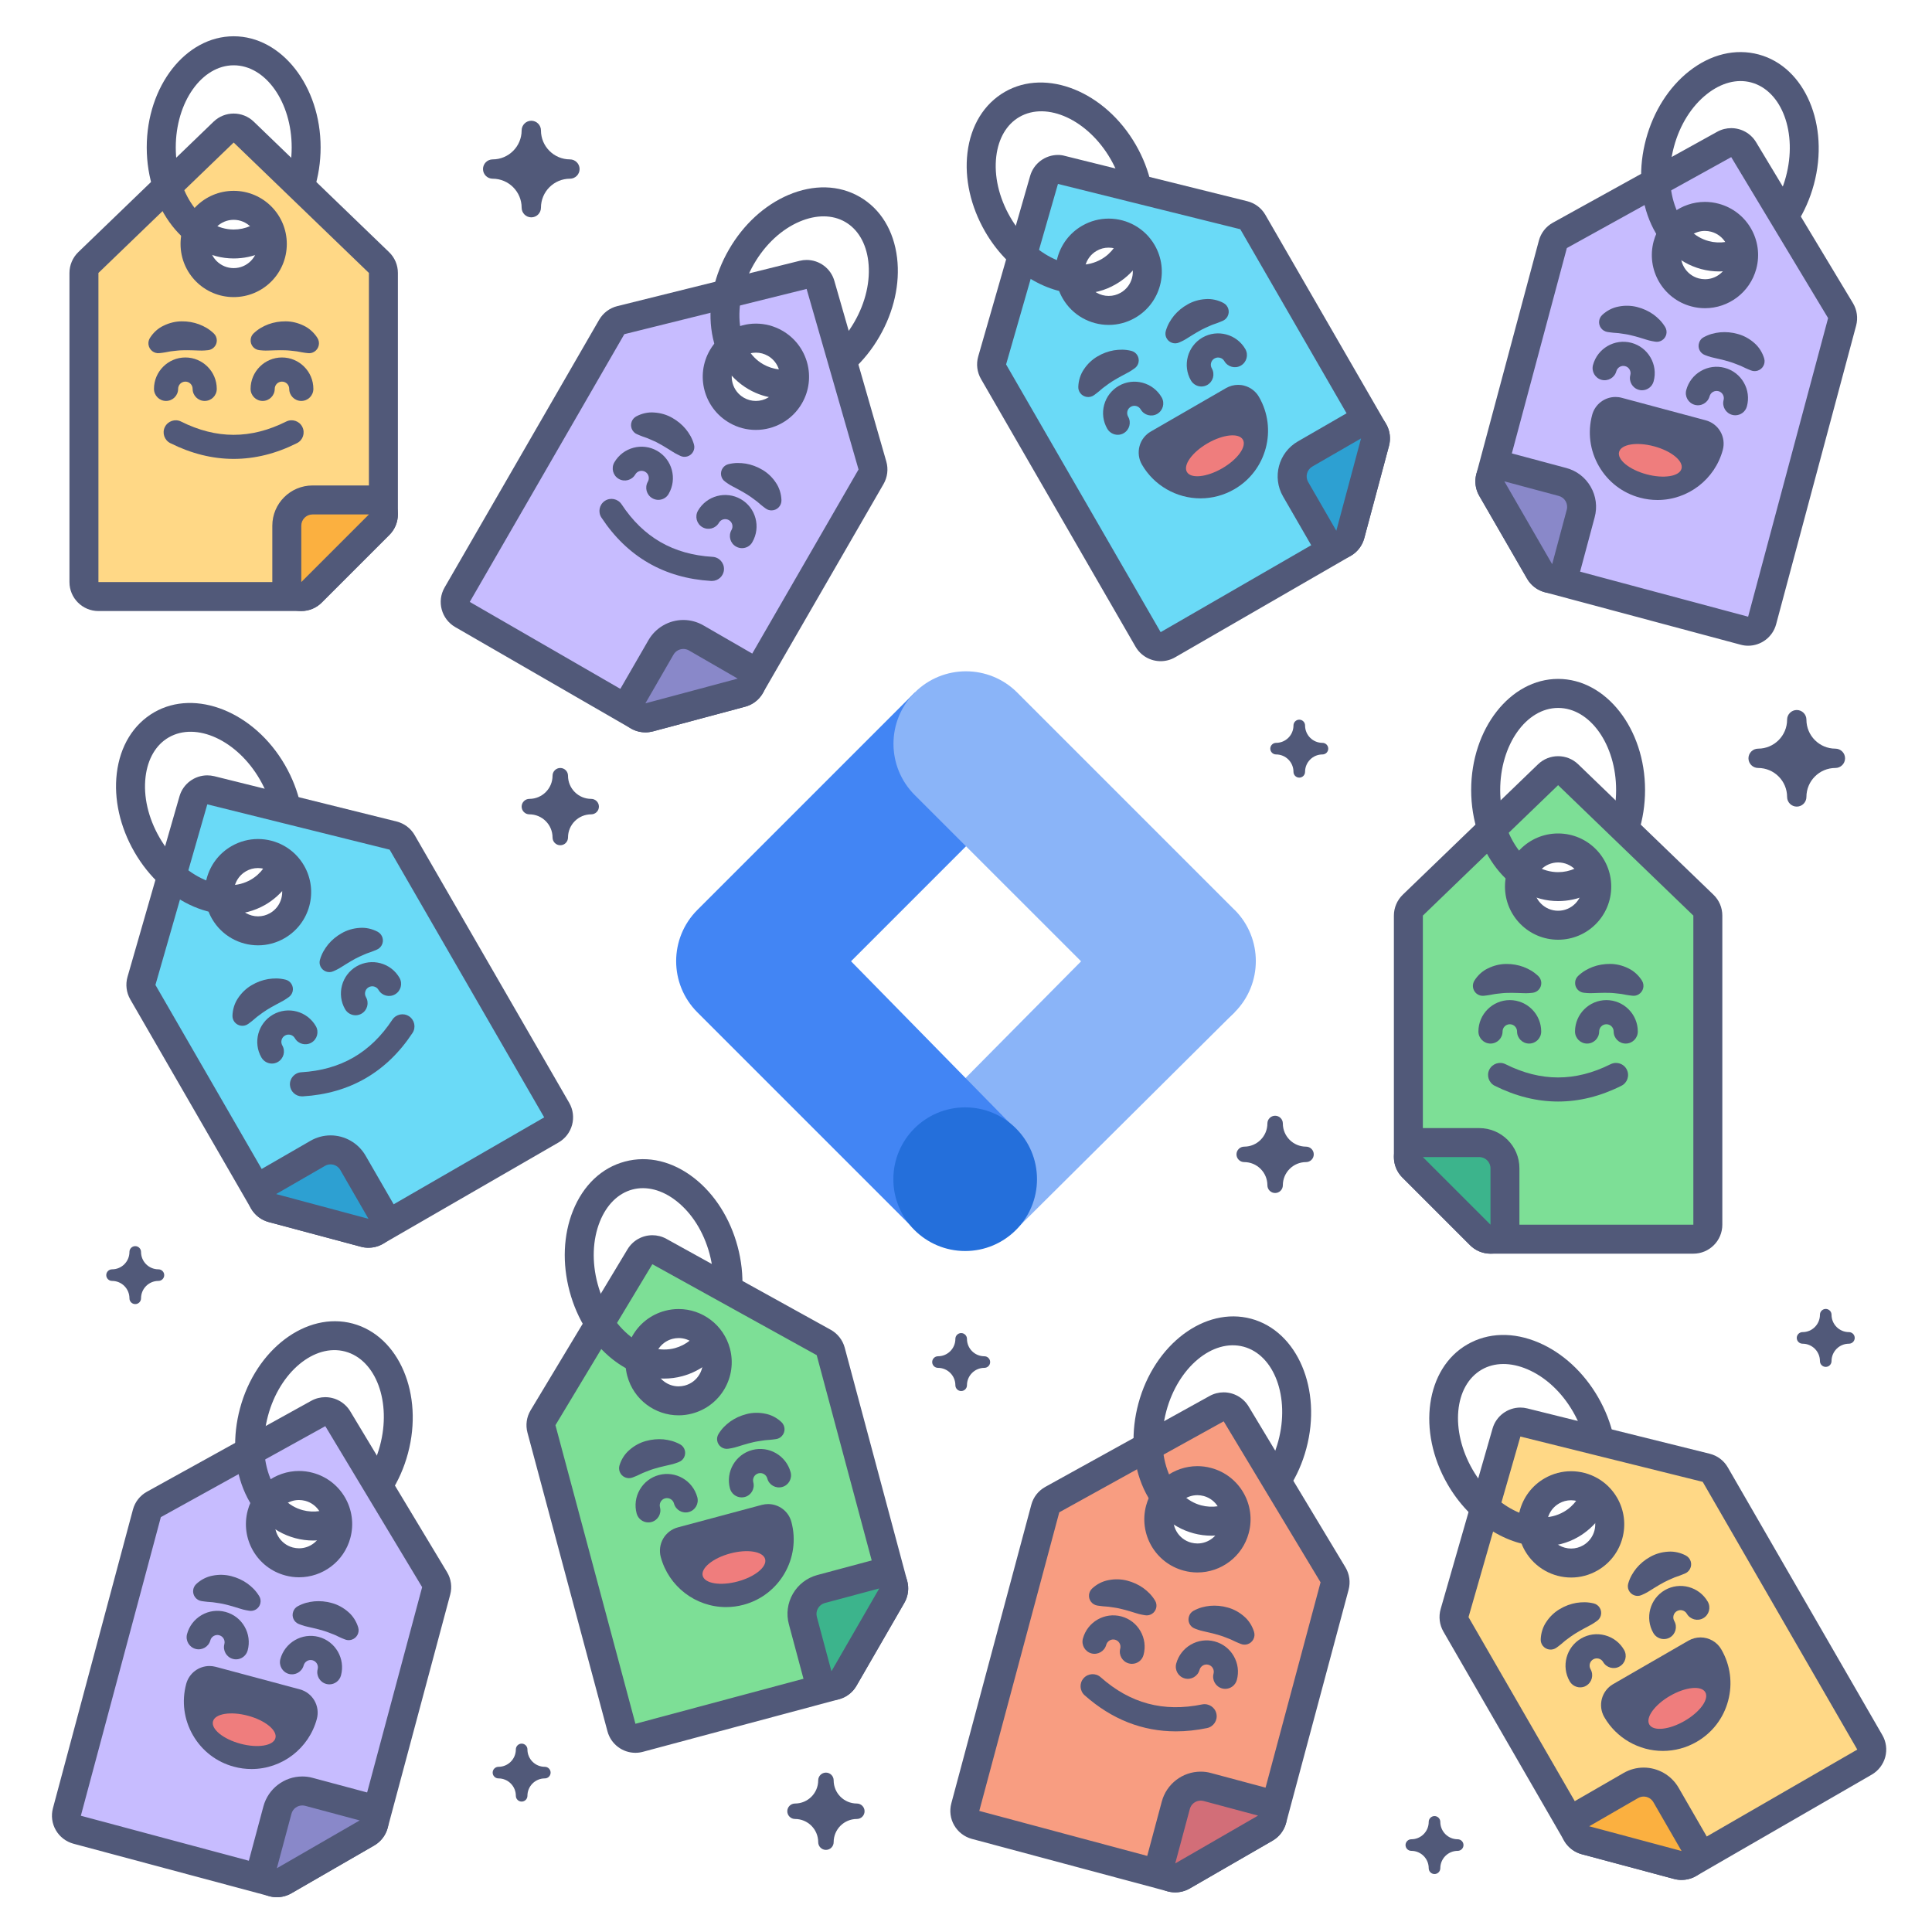 <?xml version="1.0" encoding="utf-8"?>
<!-- Generator: Adobe Illustrator 25.2.3, SVG Export Plug-In . SVG Version: 6.00 Build 0)  -->
<svg version="1.1" id="google-tag-manager" xmlns="http://www.w3.org/2000/svg" xmlns:xlink="http://www.w3.org/1999/xlink" x="0px"
	 y="0px" viewBox="0 0 400 400" style="enable-background:new 0 0 400 400;" xml:space="preserve">
<style type="text/css">
	.st0{fill:#8AB4F8;}
	.st1{fill:#4285F4;}
	.st2{fill:#246FDB;}
	.st3{fill:#7DDF96;}
	.st4{fill:#515979;}
	.st5{fill:#3CB48C;}
	.st6{fill:#EF7D7D;}
	.st7{fill:#6ADAF7;}
	.st8{fill:#2DA0D2;}
	.st9{fill:#C7BCFF;}
	.st10{fill:#8988C9;}
	.st11{fill:#F89D81;}
	.st12{fill:#D26E78;}
	.st13{fill:#FFD886;}
	.st14{fill:#FBB040;}
</style>
<g>
	<path class="st0" d="M210.45,254.45l-20.84-20.86l44.76-45.21l21.22,21.22L210.45,254.45z"/>
	<path class="st1" d="M210.6,164.61l-21.22-21.22l-44.99,44.99c-5.86,5.86-5.87,15.35-0.01,21.21c0,0,0.01,0.01,0.01,0.01
		l44.99,44.99l20.81-20.91l-33.99-34.66L210.6,164.61z"/>
	<path class="st0" d="M255.59,188.37l-44.99-44.99c-5.86-5.86-15.36-5.86-21.22,0c-5.86,5.86-5.86,15.36,0,21.22l45.01,44.99
		c5.86,5.86,15.36,5.86,21.22,0c5.86-5.86,5.86-15.36,0-21.22H255.59z"/>
	<circle class="st2" cx="199.83" cy="244.14" r="14.87"/>
</g>
<g>
	<g>
		<g>
			<path class="st3" d="M131.57,359.89c-0.52,0-1.04-0.14-1.5-0.4c-0.69-0.4-1.19-1.05-1.4-1.82l-16.56-61.82
				c-0.21-0.79-0.09-1.62,0.33-2.32l20.06-33.33c0.56-0.93,1.55-1.45,2.57-1.45c0.49,0,0.99,0.12,1.45,0.38l34.03,18.83
				c0.71,0.39,1.23,1.06,1.45,1.85l12.94,48.3c0.21,0.77,0.1,1.59-0.3,2.28l-9.9,17.15c-0.4,0.69-1.05,1.19-1.82,1.4l-40.57,10.87
				C132.09,359.85,131.83,359.89,131.57,359.89z M140.5,274.02c-0.7,0-1.4,0.09-2.08,0.28c-4.26,1.14-6.8,5.54-5.66,9.8
				c0.94,3.49,4.11,5.93,7.72,5.93c0.7,0,1.4-0.09,2.08-0.28c4.26-1.14,6.8-5.54,5.66-9.8C147.29,276.46,144.11,274.02,140.5,274.02
				z"/>
		</g>
		<g>
			<path class="st4" d="M135.06,261.74l34.03,18.83l12.94,48.3l-9.9,17.15l-40.57,10.87L115,295.07L135.06,261.74 M140.49,293.03
				c0.94,0,1.9-0.12,2.85-0.38c5.87-1.57,9.35-7.6,7.78-13.47c-1.32-4.91-5.76-8.16-10.62-8.16c-0.94,0-1.9,0.12-2.85,0.38
				c-5.87,1.57-9.35,7.6-7.78,13.47C131.19,289.79,135.63,293.03,140.49,293.03 M135.07,255.74c-2.04,0-4.02,1.04-5.15,2.91
				l-20.06,33.33c-0.84,1.4-1.08,3.07-0.65,4.65l16.56,61.82c0.72,2.68,3.14,4.45,5.79,4.45c0.51,0,1.04-0.07,1.56-0.21l40.57-10.87
				c1.54-0.41,2.85-1.42,3.64-2.8l9.9-17.15c0.8-1.38,1.01-3.02,0.6-4.55l-12.94-48.3c-0.42-1.57-1.47-2.91-2.89-3.7l-34.03-18.83
				C137.05,255.98,136.05,255.74,135.07,255.74L135.07,255.74z M140.49,287.03c-2.25,0-4.24-1.53-4.82-3.71
				c-0.35-1.29-0.17-2.64,0.5-3.79c0.67-1.16,1.75-1.98,3.04-2.33c0.43-0.11,0.87-0.17,1.3-0.17c2.25,0,4.24,1.52,4.82,3.71
				c0.35,1.29,0.17,2.64-0.5,3.79c-0.67,1.16-1.75,1.98-3.04,2.33C141.36,286.97,140.92,287.03,140.49,287.03L140.49,287.03z"/>
		</g>
	</g>
	<g>
		<g>
			<path class="st5" d="M172.14,349.02c-0.13,0-0.26-0.01-0.39-0.03c-1.2-0.16-2.19-1.03-2.51-2.2l-3.02-11.27
				c-0.76-2.84,0.93-5.77,3.77-6.53l11.27-3.02c0.26-0.07,0.52-0.1,0.78-0.1c0.92,0,1.8,0.42,2.38,1.17
				c0.74,0.96,0.82,2.28,0.22,3.33l-9.9,17.15C174.19,348.45,173.2,349.02,172.14,349.02z"/>
		</g>
		<g>
			<g>
				<path class="st4" d="M182.04,328.87l-9.9,17.15l-3.02-11.27c-0.33-1.24,0.41-2.52,1.65-2.86L182.04,328.87 M182.04,322.87
					c-0.52,0-1.04,0.07-1.55,0.2l-11.27,3.02c-2.15,0.58-3.95,1.96-5.06,3.88c-1.11,1.93-1.41,4.17-0.83,6.32l3.02,11.27
					c0.63,2.34,2.61,4.08,5.01,4.4c0.26,0.03,0.52,0.05,0.78,0.05c2.12,0,4.11-1.13,5.19-3l9.9-17.15c1.21-2.1,1.04-4.73-0.44-6.65
					C185.64,323.72,183.87,322.87,182.04,322.87L182.04,322.87z M182.04,334.87L182.04,334.87L182.04,334.87L182.04,334.87z"/>
			</g>
		</g>
	</g>
	<g>
		<path class="st4" d="M148.75,296.91c0.7-1.15,1.49-1.9,2.47-2.62c0.97-0.68,2.09-1.2,3.31-1.51c1.21-0.33,2.57-0.36,3.85-0.1
			c1.29,0.23,2.49,0.88,3.4,1.74c0.83,0.78,0.87,2.08,0.09,2.9c-0.33,0.36-0.76,0.57-1.21,0.63l-0.59,0.08
			c-0.88,0.12-1.54,0.1-2.2,0.23c-0.65,0.11-1.27,0.17-1.94,0.34c-0.67,0.15-1.37,0.34-2.11,0.57c-0.73,0.2-1.58,0.53-2.34,0.66
			l-0.66,0.11c-1.1,0.19-2.14-0.55-2.33-1.65C148.4,297.8,148.51,297.31,148.75,296.91z"/>
	</g>
	<g>
		<path class="st4" d="M139.89,302.94c-0.72,0.27-1.62,0.4-2.36,0.6c-0.76,0.17-1.47,0.36-2.12,0.56c-0.67,0.19-1.23,0.44-1.85,0.67
			c-0.64,0.22-1.2,0.57-2.02,0.9l-0.55,0.22c-1.05,0.42-2.25-0.08-2.67-1.14c-0.18-0.45-0.19-0.93-0.06-1.36
			c0.36-1.2,1.07-2.36,2.08-3.21c0.98-0.86,2.17-1.51,3.38-1.83c1.21-0.34,2.45-0.45,3.63-0.35c1.21,0.14,2.26,0.39,3.45,1.03
			c0.98,0.53,1.34,1.76,0.81,2.74c-0.24,0.45-0.63,0.76-1.07,0.93L139.89,302.94z"/>
	</g>
	<g>
		<path class="st4" d="M134.22,315.2c-1.1,0-2.11-0.74-2.41-1.85c-0.45-1.68-0.22-3.43,0.65-4.93s2.27-2.58,3.95-3.03
			c3.46-0.93,7.03,1.13,7.96,4.6c0.36,1.33-0.43,2.71-1.77,3.06c-1.33,0.36-2.7-0.43-3.06-1.77c-0.21-0.8-1.04-1.28-1.84-1.06
			c-0.39,0.1-0.71,0.35-0.91,0.7c-0.2,0.35-0.25,0.75-0.15,1.14c0.36,1.33-0.43,2.7-1.77,3.06
			C134.65,315.17,134.43,315.2,134.22,315.2z"/>
	</g>
	<g>
		<path class="st4" d="M153.54,310.02c-1.1,0-2.11-0.74-2.41-1.85c-0.93-3.46,1.13-7.03,4.6-7.96c3.46-0.92,7.03,1.14,7.96,4.6
			c0.36,1.33-0.43,2.71-1.77,3.06c-1.34,0.35-2.71-0.44-3.06-1.77c-0.21-0.8-1.04-1.28-1.84-1.06c-0.8,0.21-1.27,1.04-1.06,1.84
			c0.36,1.33-0.43,2.71-1.77,3.06C153.97,309.99,153.75,310.02,153.54,310.02z"/>
	</g>
	<g>
		<g>
			<g>
				<g>
					<path class="st4" d="M150.33,330.23c-5.19,0-9.76-3.51-11.1-8.53c-0.17-0.64-0.08-1.32,0.25-1.9s0.88-0.99,1.52-1.17
						l17.39-4.66c0.22-0.06,0.43-0.09,0.65-0.09c1.1,0,2.11,0.74,2.41,1.85c0.8,2.97,0.39,6.07-1.15,8.73
						c-1.54,2.66-4.02,4.56-6.98,5.36C152.33,330.1,151.33,330.23,150.33,330.23C150.33,330.23,150.33,330.23,150.33,330.23z"/>
				</g>
				<g>
					<path class="st4" d="M159.02,316.4c1.29,4.8-1.56,9.74-6.36,11.02c-0.78,0.21-1.56,0.31-2.34,0.31c-3.97,0-7.61-2.65-8.69-6.67
						L159.02,316.4 M159.03,311.4c-0.43,0-0.86,0.06-1.3,0.17l-17.39,4.66c-1.28,0.34-2.37,1.18-3.04,2.33
						c-0.66,1.15-0.84,2.51-0.5,3.79c1.64,6.11,7.2,10.38,13.52,10.38c1.22,0,2.44-0.16,3.63-0.48c7.46-2,11.9-9.69,9.9-17.15
						C163.26,312.87,161.24,311.4,159.03,311.4L159.03,311.4z"/>
				</g>
			</g>
			<g>
				<g>
					
						<ellipse transform="matrix(0.966 -0.259 0.259 0.966 -78.818 50.369)" class="st6" cx="151.88" cy="324.53" rx="6.69" ry="3"/>
				</g>
			</g>
		</g>
	</g>
	<g>
		<path class="st4" d="M137.49,285.42c-3.63,0-7.29-1.35-10.61-3.95c-4.22-3.31-7.4-8.32-8.95-14.11c-1.55-5.78-1.3-11.71,0.7-16.69
			c2.12-5.28,5.93-8.9,10.74-10.18c4.8-1.29,9.92-0.06,14.39,3.45c4.22,3.31,7.4,8.32,8.95,14.11c0.79,2.95,1.12,5.93,0.97,8.85
			c-0.08,1.65-1.47,2.94-3.15,2.85c-1.65-0.08-2.93-1.49-2.85-3.15c0.11-2.3-0.15-4.66-0.77-7c-1.22-4.54-3.65-8.42-6.86-10.94
			c-2.95-2.32-6.2-3.16-9.13-2.38c-2.94,0.79-5.32,3.14-6.72,6.62c-1.52,3.78-1.69,8.37-0.47,12.9s3.65,8.42,6.86,10.94
			c2.95,2.32,6.19,3.16,9.13,2.38c1.15-0.31,2.22-0.86,3.18-1.63c1.29-1.04,3.18-0.83,4.22,0.46c1.04,1.29,0.83,3.18-0.46,4.22
			c-1.62,1.3-3.43,2.22-5.39,2.75C140.03,285.26,138.76,285.42,137.49,285.42z"/>
	</g>
</g>
<g>
	<g>
		<g>
			<g>
				<path class="st7" d="M240.3,133.89c-1.04,0-2.04-0.54-2.6-1.5l-32-55.43c-0.41-0.71-0.51-1.55-0.29-2.33l10.75-37.38
					c0.38-1.31,1.57-2.17,2.88-2.17c0.24,0,0.48,0.03,0.73,0.09l37.75,9.38c0.79,0.2,1.47,0.71,1.87,1.41l25,43.3
					c0.4,0.69,0.51,1.51,0.3,2.28l-5.12,19.12c-0.21,0.77-0.71,1.42-1.4,1.82l-36.37,21C241.32,133.76,240.8,133.89,240.3,133.89z
					 M229.53,48.27c-1.39,0-2.77,0.37-3.99,1.07c-1.85,1.07-3.17,2.79-3.73,4.86c-0.55,2.06-0.27,4.22,0.8,6.07
					c1.43,2.47,4.08,4,6.94,4c1.39,0,2.77-0.37,3.99-1.07c3.82-2.21,5.13-7.11,2.93-10.93C235.04,49.8,232.39,48.27,229.53,48.27z"
					/>
			</g>
		</g>
		<g>
			<g>
				<path class="st4" d="M219.04,38.08l37.75,9.38l25,43.3l-5.12,19.12l-36.37,21l-32-55.43L219.04,38.08 M229.55,67.27
					c1.87,0,3.76-0.48,5.49-1.48c5.26-3.04,7.06-9.77,4.03-15.03c-2.04-3.53-5.73-5.5-9.54-5.5c-1.87,0-3.76,0.48-5.49,1.48
					c-5.26,3.04-7.06,9.77-4.03,15.03C222.05,65.3,225.75,67.27,229.55,67.27 M219.04,32.08c-2.61,0-5.01,1.72-5.76,4.34
					l-10.75,37.38c-0.45,1.57-0.24,3.25,0.57,4.66l32,55.43c1.11,1.92,3.13,3,5.2,3c1.02,0,2.05-0.26,2.99-0.8l36.37-21
					c1.38-0.8,2.38-2.11,2.8-3.64l5.12-19.12c0.41-1.54,0.2-3.17-0.6-4.55l-25-43.3c-0.81-1.41-2.17-2.43-3.75-2.82l-37.75-9.38
					C220,32.14,219.52,32.08,219.04,32.08L219.04,32.08z M229.55,61.27c-1.79,0-3.45-0.96-4.34-2.5c-0.67-1.16-0.85-2.5-0.5-3.79
					c0.35-1.29,1.17-2.37,2.33-3.04c0.77-0.45,1.61-0.67,2.49-0.67c1.79,0,3.45,0.96,4.34,2.5c1.38,2.39,0.56,5.45-1.83,6.83
					C231.27,61.04,230.43,61.27,229.55,61.27L229.55,61.27z"/>
			</g>
		</g>
	</g>
	<g>
		<g>
			<path class="st8" d="M276.67,112.89c-1.06,0-2.06-0.56-2.6-1.5l-5.83-10.1c-0.71-1.23-0.9-2.67-0.53-4.05
				c0.37-1.38,1.25-2.53,2.49-3.24l10.1-5.83c0.47-0.27,0.98-0.4,1.5-0.4c0.65,0,1.29,0.21,1.83,0.62c0.96,0.74,1.39,1.98,1.07,3.16
				l-5.12,19.12c-0.31,1.17-1.3,2.04-2.51,2.2C276.93,112.88,276.79,112.89,276.67,112.89z"/>
		</g>
		<g>
			<g>
				<path class="st4" d="M281.79,90.77l-5.12,19.12l-5.83-10.1c-0.64-1.12-0.26-2.54,0.85-3.19L281.79,90.77 M281.79,84.77
					c-1.03,0-2.07,0.27-3,0.8l-10.1,5.83c-3.98,2.3-5.35,7.4-3.05,11.38l5.83,10.1c1.08,1.87,3.07,3,5.19,3
					c0.26,0,0.52-0.02,0.78-0.05c2.41-0.32,4.38-2.05,5.01-4.4l5.12-19.12c0.63-2.34-0.22-4.84-2.14-6.31
					C284.37,85.18,283.08,84.77,281.79,84.77L281.79,84.77z M281.79,96.77L281.79,96.77L281.79,96.77L281.79,96.77z"/>
			</g>
		</g>
	</g>
	<g>
		<path class="st4" d="M241.37,68.51c0.38-1.3,0.95-2.22,1.7-3.17c0.76-0.91,1.71-1.71,2.81-2.32c1.09-0.63,2.39-1.01,3.69-1.09
			c1.31-0.11,2.63,0.21,3.74,0.8c1,0.54,1.38,1.78,0.84,2.78c-0.23,0.43-0.59,0.74-1.01,0.92l-0.55,0.23
			c-0.82,0.35-1.46,0.49-2.07,0.79c-0.6,0.27-1.18,0.5-1.78,0.83c-0.6,0.32-1.23,0.69-1.89,1.1c-0.66,0.38-1.39,0.92-2.09,1.24
			l-0.61,0.28c-1.01,0.47-2.21,0.02-2.68-0.99C241.26,69.46,241.24,68.96,241.37,68.51z"/>
	</g>
	<g>
		<path class="st4" d="M234.37,76.63c-0.63,0.44-1.46,0.81-2.12,1.19c-0.69,0.37-1.32,0.73-1.9,1.09c-0.59,0.36-1.08,0.74-1.61,1.13
			c-0.56,0.38-1.01,0.86-1.72,1.39l-0.48,0.36c-0.91,0.68-2.19,0.5-2.88-0.4c-0.29-0.39-0.43-0.85-0.41-1.3
			c0.04-1.25,0.42-2.56,1.17-3.64c0.72-1.09,1.7-2.02,2.79-2.65c1.08-0.65,2.25-1.07,3.41-1.27c1.2-0.18,2.28-0.21,3.6,0.11
			c1.08,0.26,1.75,1.35,1.49,2.44c-0.12,0.49-0.41,0.9-0.79,1.17L234.37,76.63z"/>
	</g>
	<g>
		<path class="st4" d="M231.42,90.02c-0.86,0-1.7-0.45-2.17-1.25c-0.87-1.5-1.1-3.26-0.65-4.93c0.45-1.68,1.53-3.08,3.03-3.95
			c3.1-1.79,7.09-0.72,8.88,2.38c0.69,1.2,0.28,2.72-0.92,3.42c-1.19,0.69-2.72,0.28-3.42-0.92c-0.2-0.35-0.52-0.6-0.91-0.7
			c-0.39-0.11-0.79-0.05-1.14,0.15c-0.35,0.2-0.6,0.52-0.7,0.91c-0.1,0.39-0.05,0.79,0.15,1.14c0.69,1.2,0.28,2.72-0.92,3.42
			C232.27,89.91,231.84,90.02,231.42,90.02z"/>
	</g>
	<g>
		<path class="st4" d="M248.74,80.02c-0.86,0-1.7-0.45-2.17-1.25c-1.79-3.1-0.72-7.09,2.38-8.88c3.1-1.79,7.09-0.72,8.88,2.38
			c0.69,1.2,0.28,2.72-0.92,3.42c-1.19,0.69-2.72,0.28-3.42-0.92c-0.2-0.35-0.52-0.6-0.91-0.7c-0.39-0.1-0.79-0.05-1.14,0.15
			c-0.72,0.41-0.96,1.33-0.55,2.05c0.69,1.2,0.28,2.72-0.92,3.42C249.59,79.91,249.16,80.02,248.74,80.02z"/>
	</g>
	<g>
		<g>
			<g>
				<g>
					<path class="st4" d="M248.55,100.68c-4.1,0-7.92-2.2-9.97-5.75c-0.33-0.57-0.42-1.26-0.25-1.9c0.17-0.64,0.59-1.19,1.17-1.52
						l15.59-9c0.39-0.23,0.82-0.34,1.25-0.34c0.86,0,1.7,0.45,2.17,1.25c1.54,2.66,1.94,5.76,1.15,8.73s-2.7,5.45-5.36,6.98
						C252.54,100.15,250.56,100.68,248.55,100.68C248.55,100.68,248.55,100.68,248.55,100.68z"/>
				</g>
				<g>
					<path class="st4" d="M256.34,84.68c2.49,4.3,1.01,9.81-3.29,12.29c-1.42,0.82-2.96,1.21-4.49,1.21c-3.11,0-6.14-1.61-7.8-4.5
						L256.34,84.68 M256.34,79.68c-0.87,0-1.73,0.23-2.5,0.67l-15.59,9c-1.15,0.66-1.99,1.76-2.33,3.04s-0.16,2.65,0.5,3.79
						c2.49,4.32,7.14,7,12.13,7c2.45,0,4.86-0.65,6.99-1.88c6.69-3.86,8.98-12.44,5.12-19.12c-0.66-1.15-1.76-1.99-3.04-2.33
						C257.2,79.73,256.77,79.68,256.34,79.68L256.34,79.68z"/>
				</g>
			</g>
			<g>
				<g>
					<ellipse transform="matrix(0.866 -0.5 0.5 0.866 -13.487 138.415)" class="st6" cx="251.54" cy="94.37" rx="6.69" ry="3"/>
				</g>
			</g>
		</g>
	</g>
	<g>
		<path class="st4" d="M223.63,60.8c-7.22,0-15.02-4.79-19.68-12.86c-2.99-5.19-4.29-10.97-3.65-16.3
			c0.68-5.65,3.43-10.13,7.74-12.62c8.59-4.96,20.75-0.06,27.09,10.92c1.53,2.64,2.61,5.43,3.23,8.3c0.35,1.62-0.68,3.22-2.3,3.56
			c-1.62,0.35-3.22-0.68-3.56-2.3c-0.49-2.26-1.35-4.46-2.56-6.56c-4.69-8.12-13.16-12.03-18.89-8.72
			c-2.63,1.52-4.33,4.41-4.78,8.14c-0.49,4.05,0.54,8.52,2.88,12.58c4.69,8.12,13.16,12.03,18.89,8.72c1.03-0.59,1.92-1.4,2.65-2.4
			c0.98-1.34,2.86-1.62,4.19-0.65c1.34,0.98,1.62,2.86,0.64,4.19c-1.22,1.67-2.74,3.03-4.49,4.04
			C228.76,60.18,226.24,60.8,223.63,60.8z"/>
	</g>
</g>
<g>
	<g>
		<g>
			<g>
				<path class="st9" d="M133.62,148.63c-0.52,0-1.04-0.14-1.5-0.4l-36.37-21c-1.44-0.83-1.93-2.66-1.1-4.1l32-55.43
					c0.41-0.71,1.08-1.21,1.87-1.41l37.75-9.38c0.24-0.06,0.49-0.09,0.73-0.09c1.31,0,2.5,0.86,2.88,2.17l10.75,37.38
					c0.23,0.78,0.12,1.62-0.29,2.33l-25,43.3c-0.4,0.69-1.05,1.19-1.82,1.4l-19.12,5.12C134.15,148.6,133.88,148.63,133.62,148.63z
					 M156.51,70.01c-2.85,0-5.51,1.53-6.94,4c-2.21,3.82-0.89,8.72,2.93,10.93c1.22,0.7,2.6,1.07,3.99,1.07c2.85,0,5.51-1.53,6.94-4
					c1.07-1.85,1.35-4.01,0.8-6.07c-0.55-2.06-1.88-3.79-3.73-4.86C159.28,70.38,157.9,70.01,156.51,70.01z"/>
			</g>
		</g>
		<g>
			<g>
				<path class="st4" d="M167,59.82l10.75,37.38l-25,43.3l-19.12,5.12l-36.37-21l32-55.43L167,59.82 M156.49,89.01
					c3.8,0,7.5-1.97,9.54-5.5c3.04-5.26,1.23-11.99-4.03-15.03c-1.73-1-3.62-1.48-5.49-1.48c-3.8,0-7.5,1.97-9.54,5.5
					c-3.04,5.26-1.23,11.99,4.03,15.03C152.73,88.54,154.62,89.01,156.49,89.01 M167,53.82c-0.48,0-0.97,0.06-1.45,0.18l-37.75,9.38
					c-1.58,0.39-2.93,1.41-3.75,2.82l-32,55.43c-1.66,2.87-0.67,6.54,2.2,8.2l36.37,21c0.92,0.53,1.96,0.8,3,0.8
					c0.52,0,1.04-0.07,1.55-0.2l19.12-5.12c1.54-0.41,2.85-1.42,3.64-2.8l25-43.3c0.81-1.41,1.02-3.09,0.57-4.66l-10.75-37.38
					C172.01,55.54,169.62,53.82,167,53.82L167,53.82z M156.49,83.01c-0.88,0-1.72-0.23-2.49-0.67c-1.16-0.67-1.98-1.75-2.33-3.04
					c-0.35-1.29-0.17-2.64,0.5-3.79c0.89-1.54,2.55-2.5,4.34-2.5c0.88,0,1.72,0.23,2.49,0.67c1.16,0.67,1.98,1.75,2.33,3.04
					c0.35,1.29,0.17,2.64-0.5,3.79C159.94,82.05,158.28,83.01,156.49,83.01L156.49,83.01z"/>
			</g>
		</g>
	</g>
	<g>
		<g>
			<path class="st10" d="M133.62,148.63c-0.92,0-1.8-0.42-2.38-1.17c-0.74-0.96-0.82-2.28-0.22-3.33l5.83-10.1
				c0.95-1.65,2.72-2.67,4.62-2.67c0.93,0,1.85,0.25,2.66,0.72l10.1,5.83c1.05,0.61,1.63,1.79,1.47,2.99
				c-0.16,1.2-1.03,2.19-2.2,2.51l-19.12,5.12C134.14,148.6,133.88,148.63,133.62,148.63z"/>
		</g>
		<g>
			<g>
				<path class="st4" d="M141.48,134.36c0.4,0,0.8,0.1,1.16,0.31l10.1,5.83l-19.12,5.12l5.83-10.1
					C139.89,134.78,140.67,134.36,141.48,134.36 M141.48,128.36C141.48,128.36,141.48,128.36,141.48,128.36
					c-2.97,0-5.74,1.6-7.22,4.17l-5.83,10.1c-1.21,2.1-1.04,4.73,0.44,6.65c1.15,1.5,2.92,2.35,4.76,2.35c0.52,0,1.04-0.07,1.55-0.2
					l19.12-5.12c2.34-0.63,4.08-2.61,4.4-5.01s-0.85-4.77-2.95-5.98l-10.1-5.83C144.38,128.75,142.94,128.36,141.48,128.36
					L141.48,128.36z"/>
			</g>
		</g>
	</g>
	<g>
		<path class="st4" d="M150.82,96.1c1.31-0.32,2.39-0.29,3.6-0.11c1.17,0.2,2.33,0.63,3.41,1.27c1.09,0.63,2.07,1.56,2.79,2.65
			c0.75,1.08,1.13,2.39,1.17,3.64c0.04,1.13-0.85,2.08-1.99,2.12c-0.49,0.02-0.94-0.14-1.3-0.41l-0.48-0.36
			c-0.71-0.53-1.16-1.02-1.72-1.39c-0.53-0.39-1.02-0.77-1.61-1.13c-0.58-0.36-1.21-0.72-1.9-1.09c-0.66-0.38-1.5-0.74-2.12-1.19
			l-0.55-0.39c-0.91-0.64-1.12-1.9-0.48-2.81C149.94,96.48,150.36,96.21,150.82,96.1z"/>
	</g>
	<g>
		<path class="st4" d="M140.28,94.1c-0.7-0.32-1.43-0.86-2.09-1.24c-0.66-0.42-1.29-0.78-1.89-1.1c-0.6-0.34-1.18-0.56-1.78-0.83
			c-0.6-0.3-1.25-0.44-2.07-0.79l-0.55-0.23c-1.04-0.44-1.53-1.65-1.09-2.69c0.19-0.45,0.52-0.79,0.92-1.01
			c1.1-0.59,2.43-0.92,3.74-0.8c1.3,0.08,2.6,0.46,3.69,1.09c1.1,0.62,2.05,1.41,2.81,2.32c0.76,0.95,1.32,1.87,1.7,3.17
			c0.32,1.07-0.3,2.19-1.37,2.51c-0.49,0.14-0.98,0.1-1.41-0.1L140.28,94.1z"/>
	</g>
	<g>
		<path class="st4" d="M136.3,103.49c-0.42,0-0.85-0.11-1.25-0.34c-1.2-0.69-1.61-2.22-0.92-3.42c0.41-0.72,0.17-1.64-0.55-2.05
			c-0.72-0.41-1.64-0.17-2.05,0.55c-0.69,1.19-2.22,1.61-3.42,0.92c-1.2-0.69-1.61-2.22-0.92-3.42c1.79-3.1,5.78-4.17,8.88-2.38
			c3.1,1.79,4.17,5.77,2.38,8.88C138.01,103.04,137.17,103.49,136.3,103.49z"/>
	</g>
	<g>
		<path class="st4" d="M153.62,113.49c-0.42,0-0.85-0.11-1.25-0.34c-1.2-0.69-1.61-2.22-0.92-3.42c0.41-0.72,0.17-1.64-0.55-2.05
			c-0.35-0.2-0.75-0.25-1.14-0.15c-0.39,0.1-0.71,0.35-0.91,0.7c-0.69,1.19-2.22,1.61-3.42,0.92c-1.2-0.69-1.61-2.22-0.92-3.42
			c1.79-3.1,5.77-4.17,8.88-2.38c3.1,1.79,4.17,5.77,2.38,8.88C155.33,113.04,154.49,113.49,153.62,113.49z"/>
	</g>
	<g>
		<g>
			<path class="st4" d="M147.39,120.28c-0.05,0-0.1,0-0.15,0c-9.71-0.58-17.36-5-22.72-13.12c-0.76-1.15-0.44-2.7,0.71-3.46
				c1.15-0.76,2.7-0.44,3.46,0.71c4.51,6.83,10.68,10.39,18.85,10.88c1.38,0.08,2.43,1.27,2.35,2.65
				C149.81,119.26,148.71,120.28,147.39,120.28z"/>
		</g>
	</g>
	<g>
		<path class="st4" d="M161.08,82.49c-0.11,0-0.22-0.01-0.33-0.02c-2.06-0.23-3.99-0.85-5.75-1.87c-4.31-2.49-7.06-6.97-7.74-12.62
			c-0.64-5.33,0.65-11.12,3.65-16.3c2.99-5.19,7.36-9.2,12.3-11.31c5.23-2.23,10.48-2.1,14.79,0.39c4.31,2.49,7.05,6.97,7.73,12.62
			c0.64,5.33-0.65,11.12-3.65,16.3c-1.52,2.64-3.4,4.98-5.57,6.95c-1.23,1.11-3.12,1.02-4.24-0.21c-1.11-1.23-1.02-3.13,0.21-4.24
			c1.71-1.55,3.19-3.4,4.4-5.5c2.35-4.07,3.37-8.54,2.89-12.59c-0.45-3.73-2.15-6.62-4.78-8.14c-2.63-1.52-5.98-1.54-9.44-0.07
			c-3.75,1.6-7.11,4.72-9.46,8.79s-3.37,8.54-2.89,12.59c0.45,3.73,2.15,6.62,4.78,8.14c1.03,0.59,2.18,0.96,3.4,1.1
			c1.65,0.18,2.84,1.66,2.66,3.31C163.89,81.35,162.59,82.49,161.08,82.49z"/>
	</g>
</g>
<g>
	<g>
		<g>
			<g>
				<path class="st9" d="M57.32,389.79c-0.26,0-0.52-0.03-0.78-0.1l-40.57-10.87c-0.77-0.21-1.42-0.71-1.82-1.4s-0.51-1.51-0.3-2.28
					l16.56-61.82c0.21-0.79,0.73-1.45,1.45-1.85l34.03-18.83c0.46-0.25,0.96-0.38,1.45-0.38c1.02,0,2.01,0.52,2.57,1.45l20.06,33.33
					c0.42,0.7,0.54,1.54,0.33,2.32l-12.94,48.3c-0.21,0.77-0.71,1.42-1.4,1.82l-17.15,9.9C58.36,389.66,57.84,389.79,57.32,389.79z
					 M61.9,307.55c-3.61,0-6.78,2.44-7.72,5.93c-0.55,2.06-0.27,4.22,0.8,6.07c1.07,1.85,2.79,3.17,4.86,3.73
					c0.68,0.18,1.38,0.28,2.08,0.28c3.61,0,6.78-2.44,7.72-5.93c0.55-2.06,0.27-4.22-0.8-6.07c-1.07-1.85-2.79-3.17-4.86-3.73
					C63.3,307.65,62.6,307.55,61.9,307.55z"/>
			</g>
		</g>
		<g>
			<g>
				<path class="st4" d="M67.35,295.27L87.4,328.6l-12.94,48.3l-17.15,9.9l-40.57-10.87l16.56-61.82L67.35,295.27 M61.92,326.56
					c4.86,0,9.3-3.24,10.62-8.16c1.57-5.87-1.91-11.9-7.78-13.47c-0.95-0.26-1.91-0.38-2.85-0.38c-4.86,0-9.3,3.24-10.62,8.16
					c-1.57,5.87,1.91,11.9,7.78,13.47C60.02,326.44,60.98,326.56,61.92,326.56 M67.34,289.27c-0.98,0-1.98,0.24-2.9,0.75
					l-34.03,18.83c-1.43,0.79-2.47,2.12-2.89,3.7l-16.56,61.82c-0.41,1.54-0.2,3.17,0.6,4.55c0.8,1.38,2.11,2.38,3.64,2.8
					l40.57,10.87c0.51,0.14,1.03,0.2,1.55,0.2c1.04,0,2.08-0.27,3-0.8l17.15-9.9c1.38-0.8,2.38-2.11,2.8-3.64l12.94-48.3
					c0.42-1.57,0.19-3.25-0.65-4.65l-20.06-33.33C71.36,290.31,69.38,289.27,67.34,289.27L67.34,289.27z M61.92,320.56
					c-0.43,0-0.87-0.06-1.3-0.17c-2.66-0.71-4.25-3.46-3.54-6.12c0.59-2.18,2.57-3.71,4.82-3.71c0.43,0,0.87,0.06,1.3,0.17
					c2.66,0.71,4.25,3.46,3.54,6.12C66.16,319.03,64.17,320.56,61.92,320.56L61.92,320.56z"/>
			</g>
		</g>
	</g>
	<g>
		<g>
			<path class="st10" d="M57.32,389.79c-0.65,0-1.29-0.21-1.83-0.62c-0.96-0.74-1.39-1.98-1.07-3.16l3.02-11.27
				c0.62-2.33,2.74-3.95,5.15-3.95c0.46,0,0.93,0.06,1.38,0.18L75.24,374c1.17,0.31,2.04,1.3,2.2,2.51c0.16,1.2-0.42,2.38-1.47,2.99
				l-17.15,9.9C58.35,389.66,57.83,389.79,57.32,389.79z"/>
		</g>
		<g>
			<g>
				<path class="st4" d="M62.59,373.8c0.2,0,0.4,0.03,0.61,0.08l11.27,3.02l-17.15,9.9l3.02-11.27
					C60.62,374.48,61.56,373.8,62.59,373.8 M62.59,367.8C62.59,367.8,62.59,367.8,62.59,367.8c-3.76,0-7.07,2.54-8.05,6.18
					l-3.02,11.27c-0.63,2.34,0.22,4.84,2.14,6.31c1.07,0.82,2.36,1.24,3.65,1.24c1.03,0,2.07-0.27,3-0.8l17.15-9.9
					c2.1-1.21,3.27-3.57,2.95-5.98c-0.32-2.41-2.05-4.38-4.4-5.01l-11.27-3.02C64.04,367.89,63.32,367.8,62.59,367.8L62.59,367.8z"
					/>
			</g>
		</g>
	</g>
	<g>
		<path class="st4" d="M61.62,332.57c1.19-0.65,2.24-0.9,3.45-1.03c1.18-0.1,2.41,0,3.63,0.35c1.21,0.32,2.4,0.97,3.38,1.83
			c1.01,0.85,1.71,2.01,2.08,3.21c0.33,1.09-0.29,2.23-1.37,2.56c-0.47,0.14-0.94,0.11-1.36-0.06l-0.55-0.22
			c-0.82-0.33-1.38-0.68-2.02-0.9c-0.62-0.23-1.19-0.48-1.85-0.67c-0.65-0.2-1.36-0.39-2.12-0.56c-0.73-0.2-1.64-0.33-2.36-0.6
			l-0.63-0.23c-1.05-0.39-1.58-1.55-1.19-2.59C60.87,333.17,61.21,332.8,61.62,332.57z"/>
	</g>
	<g>
		<path class="st4" d="M50.93,333.37c-0.76-0.13-1.61-0.46-2.34-0.66c-0.75-0.23-1.45-0.42-2.11-0.57
			c-0.67-0.17-1.29-0.24-1.94-0.34c-0.66-0.13-1.32-0.1-2.2-0.23l-0.59-0.08c-1.12-0.16-1.91-1.2-1.75-2.32
			c0.07-0.48,0.3-0.9,0.63-1.21c0.91-0.86,2.11-1.51,3.4-1.74c1.28-0.26,2.63-0.22,3.85,0.1c1.22,0.31,2.34,0.83,3.31,1.51
			c0.98,0.72,1.76,1.47,2.47,2.62c0.58,0.95,0.28,2.19-0.67,2.77c-0.43,0.26-0.93,0.35-1.39,0.27L50.93,333.37z"/>
	</g>
	<g>
		<path class="st4" d="M48.87,343.55c-0.21,0-0.43-0.03-0.65-0.09c-1.33-0.36-2.12-1.73-1.77-3.06c0.1-0.39,0.05-0.79-0.15-1.14
			s-0.52-0.59-0.91-0.7c-0.39-0.11-0.79-0.05-1.14,0.15c-0.35,0.2-0.6,0.52-0.7,0.91c-0.36,1.33-1.73,2.12-3.06,1.77
			c-1.33-0.36-2.12-1.73-1.77-3.06c0.45-1.68,1.53-3.08,3.03-3.95s3.25-1.1,4.93-0.65c1.68,0.45,3.08,1.52,3.95,3.03
			s1.1,3.25,0.65,4.93C50.98,342.81,49.97,343.55,48.87,343.55z"/>
	</g>
	<g>
		<path class="st4" d="M68.19,348.73c-0.21,0-0.43-0.03-0.65-0.09c-1.33-0.36-2.12-1.73-1.77-3.06c0.21-0.8-0.26-1.62-1.06-1.84
			c-0.8-0.22-1.62,0.26-1.84,1.06c-0.36,1.33-1.73,2.12-3.06,1.77c-1.33-0.36-2.12-1.73-1.77-3.06c0.93-3.46,4.5-5.52,7.96-4.6
			c3.46,0.93,5.52,4.5,4.6,7.96C70.3,347.99,69.29,348.73,68.19,348.73z"/>
	</g>
	<g>
		<g>
			<g>
				<g>
					<path class="st4" d="M52.08,363.76c-1,0-2.01-0.13-2.98-0.39c-6.12-1.64-9.77-7.96-8.13-14.09c0.17-0.64,0.59-1.19,1.17-1.52
						c0.38-0.22,0.81-0.33,1.25-0.33c0.22,0,0.43,0.03,0.65,0.08l17.39,4.66c0.64,0.17,1.19,0.59,1.52,1.17s0.42,1.26,0.25,1.9
						C61.84,360.26,57.27,363.76,52.08,363.76L52.08,363.76z"/>
				</g>
				<g>
					<path class="st4" d="M43.38,349.93l17.39,4.66c-1.08,4.02-4.71,6.67-8.69,6.67c-0.77,0-1.55-0.1-2.34-0.31
						C44.95,359.67,42.1,354.73,43.38,349.93 M43.38,344.93c-2.21,0-4.23,1.47-4.83,3.71c-0.97,3.61-0.47,7.38,1.4,10.62
						c1.87,3.24,4.89,5.56,8.5,6.52c1.19,0.32,2.41,0.48,3.63,0.48c6.32,0,11.88-4.27,13.52-10.38c0.71-2.67-0.87-5.41-3.54-6.12
						l-17.39-4.66C44.24,344.99,43.81,344.93,43.38,344.93L43.38,344.93z"/>
				</g>
			</g>
			<g>
				<g>
					
						<ellipse transform="matrix(0.259 -0.966 0.966 0.259 -308.41 314.186)" class="st6" cx="50.52" cy="358.06" rx="3" ry="6.69"/>
				</g>
			</g>
		</g>
	</g>
	<g>
		<path class="st4" d="M64.88,318.95c-1.27,0-2.52-0.16-3.75-0.49c-4.8-1.29-8.62-4.9-10.74-10.18c-2-4.98-2.25-10.91-0.7-16.69
			c3.28-12.25,13.75-20.13,23.34-17.56c9.59,2.57,14.72,14.62,11.43,26.88c-0.79,2.95-2,5.69-3.59,8.15
			c-0.9,1.39-2.75,1.79-4.15,0.89c-1.39-0.9-1.79-2.76-0.89-4.15c1.25-1.94,2.2-4.11,2.83-6.45c2.43-9.05-0.8-17.81-7.19-19.53
			c-6.39-1.71-13.57,4.26-15.99,13.32c-1.22,4.54-1.05,9.12,0.47,12.9c1.4,3.48,3.79,5.84,6.72,6.62c1.15,0.31,2.35,0.37,3.57,0.18
			c1.64-0.26,3.17,0.87,3.42,2.51c0.25,1.64-0.87,3.17-2.51,3.42C66.41,318.89,65.64,318.95,64.88,318.95z"/>
	</g>
</g>
<g>
	<g>
		<g>
			<path class="st7" d="M76.29,255.34c-0.26,0-0.52-0.03-0.78-0.1l-19.12-5.12c-0.77-0.21-1.42-0.71-1.82-1.4l-25-43.3
				c-0.41-0.71-0.51-1.55-0.29-2.33l10.75-37.38c0.38-1.31,1.57-2.17,2.88-2.17c0.24,0,0.48,0.03,0.73,0.09L81.39,173
				c0.79,0.2,1.47,0.71,1.87,1.41l32,55.43c0.83,1.43,0.34,3.27-1.1,4.1l-36.37,21C77.33,255.2,76.82,255.34,76.29,255.34z
				 M53.41,176.71c-1.39,0-2.77,0.37-3.99,1.07c-1.85,1.07-3.17,2.79-3.73,4.86c-0.55,2.06-0.27,4.22,0.8,6.07
				c1.42,2.47,4.08,4,6.94,4c1.39,0,2.77-0.37,3.99-1.07c1.85-1.07,3.17-2.79,3.73-4.86s0.27-4.22-0.8-6.07
				C58.92,178.25,56.26,176.71,53.41,176.71z"/>
		</g>
		<g>
			<path class="st4" d="M42.92,166.53l37.75,9.38l32,55.43l-36.37,21l-19.12-5.12l-25-43.3L42.92,166.53 M53.43,195.72
				c1.87,0,3.76-0.48,5.49-1.48c5.26-3.04,7.06-9.77,4.03-15.03c-2.04-3.53-5.73-5.5-9.54-5.5c-1.87,0-3.76,0.48-5.49,1.48
				c-5.26,3.04-7.06,9.77-4.03,15.03C45.93,193.75,49.63,195.72,53.43,195.72 M42.92,160.53c-2.61,0-5.01,1.72-5.76,4.34
				L26.4,202.25c-0.45,1.57-0.24,3.25,0.57,4.66l25,43.3c0.8,1.38,2.11,2.38,3.64,2.8l19.12,5.12c0.51,0.14,1.03,0.2,1.55,0.2
				c1.04,0,2.08-0.27,3-0.8l36.37-21c2.87-1.66,3.85-5.33,2.2-8.2l-32-55.43c-0.81-1.41-2.17-2.43-3.75-2.82l-37.75-9.38
				C43.88,160.59,43.39,160.53,42.92,160.53L42.92,160.53z M53.43,189.72c-1.79,0-3.45-0.96-4.34-2.5c-0.67-1.16-0.85-2.5-0.5-3.79
				c0.35-1.29,1.17-2.37,2.33-3.04c0.77-0.45,1.61-0.67,2.49-0.67c1.79,0,3.45,0.96,4.34,2.5c0.67,1.16,0.85,2.5,0.5,3.79
				c-0.35,1.29-1.17,2.37-2.33,3.04C55.15,189.49,54.31,189.72,53.43,189.72L53.43,189.72z"/>
		</g>
	</g>
	<g>
		<g>
			<path class="st8" d="M76.29,255.34c-0.26,0-0.52-0.03-0.78-0.1l-19.12-5.12c-1.17-0.31-2.04-1.3-2.2-2.51
				c-0.16-1.2,0.42-2.38,1.47-2.99l10.1-5.83c0.81-0.47,1.73-0.72,2.66-0.72c1.9,0,3.67,1.02,4.62,2.67l5.83,10.11
				c0.61,1.05,0.52,2.36-0.22,3.33C78.1,254.92,77.21,255.34,76.29,255.34z"/>
		</g>
		<g>
			<g>
				<path class="st4" d="M68.44,241.07c0.81,0,1.59,0.42,2.02,1.17l5.83,10.1l-19.12-5.12l10.1-5.83
					C67.64,241.17,68.04,241.07,68.44,241.07 M68.44,235.07C68.44,235.07,68.44,235.07,68.44,235.07c-1.46,0-2.9,0.39-4.16,1.12
					l-10.1,5.83c-2.1,1.21-3.27,3.57-2.95,5.98c0.32,2.41,2.05,4.38,4.4,5.01l19.12,5.12c0.51,0.14,1.04,0.2,1.55,0.2
					c1.84,0,3.61-0.85,4.76-2.35c1.48-1.93,1.65-4.55,0.44-6.65l-5.83-10.1C74.17,236.66,71.41,235.07,68.44,235.07L68.44,235.07z"
					/>
			</g>
		</g>
	</g>
	<g>
		<path class="st4" d="M66.25,198.69c0.38-1.3,0.95-2.22,1.7-3.17c0.76-0.91,1.71-1.71,2.81-2.32c1.09-0.63,2.39-1.01,3.69-1.09
			c1.31-0.11,2.63,0.21,3.74,0.8c1,0.54,1.38,1.78,0.84,2.78c-0.23,0.43-0.59,0.74-1.01,0.92l-0.55,0.23
			c-0.82,0.35-1.46,0.49-2.07,0.79c-0.6,0.27-1.18,0.5-1.78,0.83c-0.6,0.32-1.23,0.69-1.89,1.1c-0.66,0.38-1.39,0.92-2.09,1.24
			l-0.61,0.28c-1.01,0.47-2.21,0.02-2.68-0.99C66.14,199.64,66.11,199.14,66.25,198.69z"/>
	</g>
	<g>
		<path class="st4" d="M59.25,206.81c-0.63,0.44-1.46,0.81-2.12,1.19c-0.69,0.37-1.32,0.73-1.9,1.09c-0.59,0.36-1.08,0.74-1.61,1.13
			c-0.56,0.38-1.01,0.86-1.72,1.39l-0.48,0.36c-0.91,0.68-2.19,0.5-2.88-0.4c-0.29-0.39-0.43-0.85-0.41-1.3
			c0.04-1.25,0.42-2.56,1.17-3.64c0.72-1.09,1.7-2.02,2.79-2.65c1.08-0.65,2.25-1.07,3.41-1.27c1.2-0.18,2.28-0.21,3.6,0.11
			c1.08,0.26,1.75,1.35,1.49,2.44c-0.12,0.49-0.41,0.9-0.79,1.17L59.25,206.81z"/>
	</g>
	<g>
		<path class="st4" d="M56.3,220.2c-0.86,0-1.7-0.45-2.17-1.25c-1.79-3.1-0.72-7.09,2.38-8.88c3.1-1.79,7.09-0.73,8.88,2.38
			c0.69,1.2,0.28,2.72-0.92,3.42c-1.2,0.69-2.73,0.28-3.42-0.92c-0.41-0.72-1.33-0.96-2.05-0.55c-0.72,0.41-0.96,1.33-0.55,2.05
			c0.69,1.2,0.28,2.72-0.92,3.42C57.15,220.09,56.72,220.2,56.3,220.2z"/>
	</g>
	<g>
		<path class="st4" d="M73.62,210.2c-0.86,0-1.7-0.45-2.17-1.25c-1.79-3.1-0.72-7.09,2.38-8.88c3.11-1.79,7.09-0.73,8.88,2.38
			c0.69,1.2,0.28,2.72-0.92,3.42c-1.2,0.69-2.73,0.28-3.42-0.92c-0.41-0.72-1.33-0.96-2.05-0.55c-0.72,0.41-0.96,1.33-0.55,2.05
			c0.69,1.2,0.28,2.72-0.92,3.42C74.47,210.09,74.04,210.2,73.62,210.2z"/>
	</g>
	<g>
		<g>
			<path class="st4" d="M62.52,226.99c-1.31,0-2.41-1.02-2.49-2.35c-0.08-1.38,0.97-2.56,2.35-2.64
				c8.17-0.49,14.34-4.05,18.85-10.88c0.76-1.15,2.31-1.47,3.46-0.71c1.15,0.76,1.47,2.31,0.71,3.46
				c-5.36,8.12-13.01,12.54-22.72,13.12C62.63,226.99,62.58,226.99,62.52,226.99z"/>
		</g>
	</g>
	<g>
		<path class="st4" d="M47.45,189.29c-2.38,0-4.85-0.53-7.32-1.58c-4.94-2.11-9.3-6.12-12.3-11.31c-2.99-5.19-4.29-10.97-3.65-16.3
			c0.68-5.65,3.43-10.13,7.73-12.62c8.59-4.96,20.75-0.07,27.09,10.92c1.52,2.64,2.61,5.43,3.23,8.3c0.35,1.62-0.68,3.22-2.3,3.56
			c-1.62,0.35-3.22-0.68-3.56-2.3c-0.49-2.26-1.35-4.46-2.56-6.56c-4.69-8.12-13.16-12.03-18.89-8.72
			c-2.63,1.52-4.33,4.41-4.78,8.14c-0.49,4.05,0.54,8.52,2.89,12.59s5.71,7.19,9.46,8.79c3.45,1.48,6.8,1.45,9.44-0.07
			c1.03-0.59,1.92-1.4,2.65-2.4c0.98-1.34,2.86-1.63,4.19-0.65c1.34,0.98,1.62,2.86,0.65,4.19c-1.23,1.67-2.74,3.03-4.49,4.05
			C52.65,188.63,50.11,189.29,47.45,189.29z"/>
	</g>
</g>
<g>
	<g>
		<g>
			<g>
				<path class="st3" d="M308.59,256.56c-0.8,0-1.56-0.32-2.12-0.88l-14-14c-0.56-0.56-0.88-1.33-0.88-2.12v-50
					c0-0.81,0.33-1.59,0.92-2.16l28-27c0.58-0.56,1.33-0.84,2.08-0.84s1.5,0.28,2.08,0.84l28,27c0.59,0.57,0.92,1.35,0.92,2.16v64
					c0,1.66-1.34,3-3,3H308.59z M322.59,175.56c-4.41,0-8,3.59-8,8s3.59,8,8,8s8-3.59,8-8S327,175.56,322.59,175.56z"/>
			</g>
		</g>
		<g>
			<g>
				<path class="st4" d="M322.59,162.56l28,27v64h-42l-14-14v-50L322.59,162.56 M322.59,194.56c6.08,0,11-4.92,11-11
					c0-6.08-4.92-11-11-11s-11,4.92-11,11C311.59,189.63,316.52,194.56,322.59,194.56 M322.59,156.56c-1.5,0-3,0.56-4.16,1.68
					l-28,27c-1.17,1.13-1.84,2.69-1.84,4.32v50c0,1.59,0.63,3.12,1.76,4.24l14,14c1.13,1.13,2.65,1.76,4.24,1.76h42
					c3.31,0,6-2.69,6-6v-64c0-1.63-0.66-3.19-1.84-4.32l-28-27C325.6,157.12,324.09,156.56,322.59,156.56L322.59,156.56z
					 M322.59,188.56c-2.76,0-5-2.24-5-5c0-2.76,2.24-5,5-5s5,2.24,5,5C327.59,186.32,325.35,188.56,322.59,188.56L322.59,188.56z"/>
			</g>
		</g>
	</g>
	<g>
		<g>
			<path class="st5" d="M308.59,256.56c-0.78,0-1.55-0.3-2.12-0.88l-14-14c-0.86-0.86-1.12-2.15-0.65-3.27
				c0.46-1.12,1.56-1.85,2.77-1.85h11.67c2.94,0,5.33,2.39,5.33,5.33v11.67c0,1.21-0.73,2.31-1.85,2.77
				C309.37,256.49,308.98,256.56,308.59,256.56z"/>
		</g>
		<g>
			<g>
				<path class="st4" d="M306.26,239.56c1.29,0,2.33,1.04,2.33,2.33v11.67l-14-14H306.26 M306.26,233.56h-11.67
					c-2.43,0-4.61,1.46-5.54,3.7s-0.42,4.82,1.3,6.54l14,14c1.15,1.15,2.68,1.76,4.24,1.76c0.77,0,1.55-0.15,2.29-0.46
					c2.24-0.93,3.7-3.12,3.7-5.54v-11.67C314.59,237.3,310.85,233.56,306.26,233.56L306.26,233.56z"/>
			</g>
		</g>
	</g>
	<g>
		<path class="st4" d="M326.72,202.07c0.98-0.93,1.93-1.45,3.06-1.89c1.11-0.41,2.33-0.62,3.59-0.61c1.26,0,2.57,0.32,3.74,0.9
			c1.19,0.56,2.18,1.5,2.84,2.56c0.6,0.96,0.3,2.23-0.66,2.83c-0.41,0.26-0.88,0.35-1.33,0.29l-0.59-0.07
			c-0.88-0.11-1.51-0.3-2.18-0.35c-0.66-0.07-1.27-0.16-1.96-0.17c-0.68-0.02-1.41-0.02-2.19,0.01c-0.76,0-1.67,0.1-2.43,0.03
			l-0.67-0.06c-1.11-0.1-1.93-1.09-1.82-2.2C326.15,202.84,326.38,202.4,326.72,202.07z"/>
	</g>
	<g>
		<path class="st4" d="M316.6,205.61c-0.77,0.07-1.67-0.03-2.43-0.03c-0.78-0.03-1.51-0.03-2.19-0.01c-0.69,0.01-1.31,0.1-1.96,0.17
			c-0.67,0.05-1.3,0.24-2.18,0.35l-0.59,0.07c-1.13,0.14-2.15-0.66-2.29-1.79c-0.06-0.48,0.06-0.95,0.29-1.33
			c0.66-1.06,1.64-2.01,2.84-2.56c1.17-0.58,2.49-0.9,3.74-0.9c1.26-0.02,2.48,0.2,3.59,0.61c1.13,0.44,2.08,0.96,3.06,1.89
			c0.81,0.77,0.84,2.05,0.07,2.85c-0.35,0.37-0.8,0.57-1.27,0.62L316.6,205.61z"/>
	</g>
	<g>
		<path class="st4" d="M316.59,216.06c-1.38,0-2.5-1.12-2.5-2.5c0-0.83-0.67-1.5-1.5-1.5s-1.5,0.67-1.5,1.5c0,1.38-1.12,2.5-2.5,2.5
			s-2.5-1.12-2.5-2.5c0-3.58,2.92-6.5,6.5-6.5s6.5,2.92,6.5,6.5C319.09,214.94,317.97,216.06,316.59,216.06z"/>
	</g>
	<g>
		<path class="st4" d="M336.59,216.06c-1.38,0-2.5-1.12-2.5-2.5c0-0.83-0.67-1.5-1.5-1.5s-1.5,0.67-1.5,1.5c0,1.38-1.12,2.5-2.5,2.5
			s-2.5-1.12-2.5-2.5c0-3.58,2.92-6.5,6.5-6.5s6.5,2.92,6.5,6.5C339.09,214.94,337.97,216.06,336.59,216.06z"/>
	</g>
	<g>
		<g>
			<path class="st4" d="M322.59,228.06c-4.38,0-8.77-1.09-13.12-3.26c-1.23-0.62-1.74-2.12-1.12-3.35s2.12-1.74,3.35-1.12
				c7.32,3.66,14.44,3.66,21.76,0c1.24-0.61,2.74-0.12,3.35,1.12c0.62,1.24,0.12,2.74-1.12,3.35
				C331.36,226.97,326.98,228.06,322.59,228.06z"/>
		</g>
	</g>
	<g>
		<path class="st4" d="M322.59,186.56c-9.92,0-18-10.32-18-23s8.08-23,18-23s18,10.32,18,23c0,3.05-0.46,6.01-1.35,8.8
			c-0.51,1.58-2.2,2.44-3.77,1.94c-1.58-0.51-2.44-2.2-1.94-3.77c0.71-2.2,1.07-4.54,1.07-6.96c0-9.37-5.38-17-12-17s-12,7.63-12,17
			s5.38,17,12,17c1.19,0,2.37-0.25,3.5-0.75c1.51-0.67,3.29,0.02,3.95,1.54c0.67,1.52-0.02,3.29-1.54,3.95
			C326.61,186.14,324.62,186.56,322.59,186.56z"/>
	</g>
</g>
<g>
	<g>
		<g>
			<g>
				<path class="st9" d="M361.93,130.67c-0.26,0-0.52-0.03-0.78-0.1l-40.57-10.87c-0.77-0.21-1.42-0.71-1.82-1.4l-9.9-17.15
					c-0.4-0.69-0.51-1.51-0.3-2.28l12.94-48.3c0.21-0.79,0.73-1.45,1.45-1.85l34.03-18.83c0.46-0.25,0.96-0.38,1.45-0.38
					c1.02,0,2.01,0.52,2.57,1.45l20.06,33.33c0.42,0.7,0.54,1.54,0.33,2.32l-16.56,61.82c-0.21,0.77-0.71,1.42-1.4,1.82
					C362.97,130.54,362.45,130.67,361.93,130.67z M352.99,44.81c-3.61,0-6.78,2.44-7.72,5.93c-0.55,2.06-0.27,4.22,0.8,6.07
					s2.79,3.17,4.86,3.73c0.68,0.18,1.38,0.28,2.08,0.28c3.61,0,6.78-2.44,7.72-5.93c1.14-4.26-1.4-8.66-5.66-9.8
					C354.39,44.9,353.69,44.81,352.99,44.81z"/>
			</g>
		</g>
		<g>
			<g>
				<path class="st4" d="M358.43,32.53l20.06,33.33l-16.56,61.82l-40.57-10.87l-9.9-17.15l12.94-48.3L358.43,32.53 M353,63.81
					c4.86,0,9.3-3.24,10.62-8.16c1.57-5.87-1.91-11.9-7.78-13.47c-0.95-0.26-1.91-0.38-2.85-0.38c-4.86,0-9.3,3.24-10.62,8.16
					c-1.57,5.87,1.91,11.9,7.78,13.47C351.1,63.69,352.06,63.81,353,63.81 M358.43,26.53c-0.98,0-1.98,0.24-2.9,0.75l-34.03,18.83
					c-1.43,0.79-2.47,2.12-2.89,3.7l-12.94,48.3c-0.41,1.54-0.2,3.17,0.6,4.55l9.9,17.15c0.8,1.38,2.11,2.38,3.64,2.8l40.57,10.87
					c0.52,0.14,1.04,0.21,1.56,0.21c2.65,0,5.07-1.77,5.79-4.45l16.56-61.82c0.42-1.57,0.19-3.25-0.65-4.65l-20.06-33.33
					C362.45,27.57,360.47,26.53,358.43,26.53L358.43,26.53z M353,57.81c-0.43,0-0.87-0.06-1.3-0.17c-2.66-0.71-4.25-3.46-3.54-6.12
					c0.59-2.18,2.57-3.71,4.82-3.71c0.43,0,0.87,0.06,1.3,0.17c2.66,0.71,4.25,3.46,3.54,6.12C357.24,56.29,355.26,57.81,353,57.81
					L353,57.81z"/>
			</g>
		</g>
	</g>
	<g>
		<g>
			<path class="st10" d="M321.36,119.8c-1.06,0-2.06-0.56-2.6-1.5l-9.9-17.15c-0.61-1.05-0.52-2.36,0.22-3.33
				c0.58-0.75,1.46-1.17,2.38-1.17c0.26,0,0.52,0.03,0.78,0.1l11.27,3.02c1.38,0.37,2.53,1.25,3.24,2.48
				c0.71,1.23,0.9,2.67,0.53,4.05l-3.02,11.27c-0.31,1.17-1.3,2.04-2.51,2.2C321.62,119.79,321.49,119.8,321.36,119.8z"/>
		</g>
		<g>
			<g>
				<path class="st4" d="M311.46,99.66l11.27,3.02c1.24,0.33,1.98,1.61,1.65,2.86l-3.02,11.27L311.46,99.66 M311.46,93.66
					c-1.84,0-3.61,0.84-4.76,2.35c-1.48,1.93-1.65,4.55-0.44,6.65l9.9,17.15c1.08,1.87,3.07,3,5.19,3c0.26,0,0.52-0.02,0.78-0.05
					c2.41-0.32,4.38-2.05,5.01-4.4l3.02-11.27c0.58-2.15,0.28-4.4-0.83-6.32c-1.11-1.93-2.91-3.31-5.06-3.88l-11.27-3.02
					C312.5,93.72,311.97,93.66,311.46,93.66L311.46,93.66z"/>
			</g>
		</g>
	</g>
	<g>
		<path class="st4" d="M352.71,69.83c1.19-0.65,2.24-0.9,3.45-1.03c1.18-0.1,2.41,0,3.63,0.35c1.21,0.32,2.4,0.97,3.38,1.83
			c1.01,0.85,1.71,2.01,2.08,3.21c0.33,1.09-0.29,2.23-1.37,2.56c-0.47,0.14-0.94,0.11-1.36-0.06l-0.55-0.22
			c-0.82-0.33-1.38-0.68-2.02-0.9c-0.62-0.23-1.19-0.48-1.85-0.67c-0.65-0.2-1.36-0.39-2.12-0.56c-0.73-0.2-1.64-0.33-2.36-0.6
			l-0.63-0.23c-1.05-0.39-1.58-1.55-1.19-2.59C351.96,70.42,352.29,70.05,352.71,69.83z"/>
	</g>
	<g>
		<path class="st4" d="M342.02,70.62c-0.76-0.13-1.61-0.46-2.34-0.66c-0.75-0.23-1.45-0.42-2.11-0.57
			c-0.67-0.17-1.29-0.24-1.94-0.34c-0.66-0.13-1.32-0.1-2.2-0.23l-0.59-0.08c-1.12-0.16-1.91-1.2-1.75-2.32
			c0.07-0.48,0.3-0.9,0.63-1.21c0.91-0.86,2.11-1.51,3.4-1.74c1.28-0.26,2.63-0.22,3.85,0.1c1.22,0.31,2.34,0.83,3.31,1.51
			c0.98,0.72,1.76,1.47,2.47,2.62c0.58,0.95,0.28,2.19-0.67,2.77c-0.43,0.26-0.93,0.35-1.39,0.27L342.02,70.62z"/>
	</g>
	<g>
		<path class="st4" d="M339.96,80.8c-0.21,0-0.43-0.03-0.65-0.09c-1.33-0.36-2.12-1.73-1.77-3.06c0.1-0.39,0.05-0.79-0.15-1.14
			c-0.2-0.35-0.52-0.6-0.91-0.7c-0.8-0.22-1.62,0.26-1.84,1.06c-0.36,1.33-1.73,2.12-3.06,1.77c-1.33-0.36-2.12-1.73-1.77-3.06
			c0.93-3.46,4.49-5.52,7.96-4.6c1.68,0.45,3.08,1.53,3.95,3.03c0.87,1.5,1.1,3.26,0.65,4.93C342.07,80.07,341.06,80.8,339.96,80.8z
			"/>
	</g>
	<g>
		<path class="st4" d="M359.27,85.98c-0.21,0-0.43-0.03-0.65-0.09c-1.33-0.36-2.12-1.73-1.77-3.06c0.1-0.39,0.05-0.79-0.15-1.14
			c-0.2-0.35-0.52-0.6-0.91-0.7c-0.39-0.1-0.79-0.05-1.14,0.15c-0.35,0.2-0.59,0.52-0.7,0.91c-0.36,1.33-1.73,2.13-3.06,1.77
			c-1.33-0.36-2.13-1.73-1.77-3.06c0.45-1.68,1.52-3.08,3.03-3.95c1.5-0.87,3.25-1.1,4.93-0.65c1.68,0.45,3.08,1.53,3.95,3.03
			c0.87,1.5,1.1,3.26,0.65,4.93C361.39,85.24,360.38,85.98,359.27,85.98z"/>
	</g>
	<g>
		<g>
			<g>
				<g>
					<path class="st4" d="M343.17,101.02c-1,0-2.01-0.13-2.98-0.39c-2.97-0.79-5.45-2.7-6.98-5.36c-1.54-2.66-1.94-5.76-1.15-8.73
						c0.3-1.12,1.31-1.85,2.41-1.85c0.21,0,0.43,0.03,0.65,0.09l17.39,4.66c0.64,0.17,1.19,0.59,1.52,1.17
						c0.33,0.57,0.42,1.26,0.25,1.9C352.92,97.51,348.36,101.02,343.17,101.02C343.17,101.02,343.17,101.02,343.17,101.02z"/>
				</g>
				<g>
					<path class="st4" d="M334.47,87.19l17.39,4.66c-1.08,4.02-4.71,6.67-8.69,6.67c-0.77,0-1.55-0.1-2.33-0.31
						C336.03,96.92,333.18,91.99,334.47,87.19 M334.47,82.19c-2.21,0-4.23,1.47-4.83,3.71c-0.97,3.61-0.47,7.38,1.4,10.62
						c1.87,3.24,4.89,5.56,8.5,6.52c1.19,0.32,2.41,0.48,3.63,0.48c6.32,0,11.88-4.27,13.52-10.38c0.34-1.28,0.16-2.65-0.5-3.79
						c-0.66-1.15-1.76-1.99-3.04-2.33l-17.39-4.66C335.33,82.24,334.89,82.19,334.47,82.19L334.47,82.19z"/>
				</g>
			</g>
			<g>
				<g>
					
						<ellipse transform="matrix(0.259 -0.966 0.966 0.259 161.13 400.612)" class="st6" cx="341.61" cy="95.31" rx="3" ry="6.69"/>
				</g>
			</g>
		</g>
	</g>
	<g>
		<path class="st4" d="M355.97,56.2c-1.27,0-2.52-0.16-3.75-0.49c-4.8-1.29-8.62-4.9-10.74-10.18c-2-4.98-2.25-10.91-0.7-16.69
			c1.55-5.78,4.73-10.79,8.95-14.11c4.47-3.51,9.58-4.74,14.39-3.45c9.59,2.57,14.72,14.63,11.43,26.88c-0.79,2.94-2,5.69-3.59,8.15
			c-0.9,1.39-2.76,1.79-4.15,0.89c-1.39-0.9-1.79-2.76-0.89-4.15c1.25-1.94,2.2-4.11,2.83-6.45c2.43-9.05-0.8-17.81-7.19-19.53
			c-2.94-0.79-6.18,0.06-9.13,2.38c-3.21,2.52-5.64,6.4-6.86,10.94c-1.22,4.54-1.05,9.12,0.47,12.9c1.4,3.48,3.79,5.84,6.72,6.62
			c1.15,0.31,2.35,0.37,3.57,0.18c1.64-0.25,3.17,0.87,3.42,2.51c0.25,1.64-0.87,3.17-2.51,3.42
			C357.49,56.14,356.73,56.2,355.97,56.2z"/>
	</g>
</g>
<g>
	<g>
		<g>
			<g>
				<path class="st11" d="M243.32,388.79c-0.26,0-0.52-0.03-0.78-0.1l-40.57-10.87c-1.6-0.43-2.55-2.07-2.12-3.67l16.56-61.82
					c0.21-0.79,0.73-1.45,1.45-1.85l34.03-18.83c0.46-0.25,0.96-0.38,1.45-0.38c1.02,0,2.01,0.52,2.57,1.45l20.06,33.33
					c0.42,0.7,0.54,1.54,0.33,2.32l-12.94,48.3c-0.21,0.77-0.71,1.42-1.4,1.82l-17.15,9.9
					C244.36,388.66,243.84,388.79,243.32,388.79z M247.9,306.55c-3.61,0-6.79,2.44-7.72,5.93c-0.55,2.06-0.27,4.22,0.8,6.07
					c1.07,1.85,2.79,3.17,4.86,3.73c0.68,0.18,1.38,0.28,2.08,0.28c3.61,0,6.79-2.44,7.72-5.93c1.14-4.26-1.4-8.66-5.66-9.8
					C249.3,306.65,248.6,306.55,247.9,306.55z"/>
			</g>
		</g>
		<g>
			<g>
				<path class="st4" d="M253.35,294.27l20.06,33.33l-12.94,48.3l-17.15,9.9l-40.57-10.87l16.56-61.82L253.35,294.27 M247.92,325.56
					c4.86,0,9.3-3.24,10.62-8.16c1.57-5.87-1.91-11.9-7.78-13.47c-0.95-0.26-1.91-0.38-2.85-0.38c-4.86,0-9.3,3.24-10.62,8.16
					c-1.57,5.87,1.91,11.9,7.78,13.47C246.02,325.44,246.98,325.56,247.92,325.56 M253.34,288.27c-0.98,0-1.98,0.24-2.9,0.75
					l-34.03,18.83c-1.43,0.79-2.47,2.12-2.89,3.7l-16.56,61.82c-0.41,1.54-0.2,3.17,0.6,4.55c0.8,1.38,2.11,2.38,3.64,2.8
					l40.57,10.87c0.51,0.14,1.03,0.2,1.55,0.2c1.04,0,2.08-0.27,3-0.8l17.15-9.9c1.38-0.8,2.38-2.11,2.8-3.64l12.94-48.3
					c0.42-1.57,0.19-3.25-0.65-4.65l-20.06-33.33C257.36,289.31,255.38,288.27,253.34,288.27L253.34,288.27z M247.92,319.56
					c-0.43,0-0.87-0.06-1.3-0.17c-2.66-0.71-4.25-3.46-3.54-6.12c0.59-2.18,2.57-3.71,4.82-3.71c0.43,0,0.87,0.06,1.3,0.17
					c2.66,0.71,4.25,3.46,3.54,6.12C252.16,318.03,250.17,319.56,247.92,319.56L247.92,319.56z"/>
			</g>
		</g>
	</g>
	<g>
		<g>
			<path class="st12" d="M243.32,388.79c-0.65,0-1.29-0.21-1.83-0.62c-0.96-0.74-1.39-1.98-1.07-3.16l3.02-11.27
				c0.62-2.33,2.74-3.95,5.15-3.95c0.46,0,0.93,0.06,1.38,0.18l11.27,3.02c1.17,0.31,2.04,1.3,2.2,2.51s-0.42,2.38-1.47,2.99
				l-17.15,9.9C244.35,388.66,243.83,388.79,243.32,388.79z"/>
		</g>
		<g>
			<g>
				<path class="st4" d="M248.59,372.8c0.2,0,0.4,0.03,0.61,0.08l11.27,3.02l-17.15,9.9l3.02-11.27
					C246.62,373.48,247.56,372.8,248.59,372.8 M248.59,366.8C248.59,366.8,248.59,366.8,248.59,366.8c-3.76,0-7.07,2.54-8.05,6.18
					l-3.02,11.27c-0.63,2.34,0.22,4.84,2.14,6.31c1.07,0.82,2.36,1.24,3.65,1.24c1.03,0,2.07-0.27,3-0.8l17.15-9.9
					c2.1-1.21,3.27-3.57,2.95-5.98c-0.32-2.41-2.05-4.38-4.4-5.01l-11.27-3.02C250.04,366.89,249.32,366.8,248.59,366.8
					L248.59,366.8z"/>
			</g>
		</g>
	</g>
	<g>
		<path class="st4" d="M247.1,333.5c1.19-0.65,2.24-0.9,3.45-1.03c1.18-0.1,2.41,0,3.63,0.35c1.21,0.32,2.4,0.97,3.38,1.83
			c1.01,0.85,1.71,2.01,2.08,3.21c0.33,1.09-0.29,2.23-1.37,2.56c-0.47,0.14-0.94,0.11-1.36-0.06l-0.55-0.22
			c-0.82-0.33-1.38-0.68-2.02-0.9c-0.62-0.23-1.19-0.48-1.85-0.67c-0.65-0.2-1.36-0.39-2.12-0.56c-0.73-0.2-1.64-0.33-2.36-0.6
			l-0.63-0.23c-1.05-0.39-1.58-1.55-1.19-2.59C246.35,334.1,246.69,333.73,247.1,333.5z"/>
	</g>
	<g>
		<path class="st4" d="M236.41,334.3c-0.76-0.13-1.61-0.46-2.34-0.66c-0.75-0.23-1.45-0.42-2.11-0.57
			c-0.67-0.17-1.29-0.24-1.94-0.34c-0.66-0.13-1.32-0.1-2.2-0.23l-0.59-0.08c-1.12-0.16-1.91-1.2-1.75-2.32
			c0.07-0.48,0.3-0.9,0.63-1.21c0.91-0.86,2.11-1.51,3.4-1.74c1.28-0.26,2.63-0.22,3.85,0.1c1.22,0.31,2.34,0.83,3.31,1.51
			c0.98,0.72,1.76,1.47,2.47,2.62c0.58,0.95,0.28,2.19-0.67,2.77c-0.43,0.26-0.93,0.35-1.39,0.27L236.41,334.3z"/>
	</g>
	<g>
		<path class="st4" d="M234.35,344.48c-0.21,0-0.43-0.03-0.65-0.09c-1.33-0.36-2.12-1.73-1.77-3.06c0.1-0.39,0.05-0.79-0.15-1.14
			s-0.52-0.59-0.91-0.7c-0.8-0.22-1.62,0.26-1.84,1.06c-0.36,1.33-1.73,2.12-3.06,1.77c-1.33-0.36-2.12-1.73-1.77-3.06
			c0.93-3.46,4.5-5.52,7.96-4.6c1.68,0.45,3.08,1.52,3.95,3.03s1.1,3.26,0.65,4.93C236.47,343.75,235.46,344.48,234.35,344.48z"/>
	</g>
	<g>
		<path class="st4" d="M253.67,349.66c-0.21,0-0.43-0.03-0.65-0.09c-1.33-0.36-2.12-1.73-1.77-3.06c0.1-0.39,0.05-0.79-0.15-1.14
			s-0.52-0.59-0.91-0.7c-0.8-0.22-1.62,0.26-1.84,1.06c-0.36,1.33-1.73,2.12-3.06,1.77c-1.33-0.36-2.12-1.73-1.77-3.06
			c0.93-3.46,4.5-5.52,7.96-4.6c1.68,0.45,3.08,1.52,3.95,3.03s1.1,3.26,0.65,4.93C255.78,348.92,254.77,349.66,253.67,349.66z"/>
	</g>
	<g>
		<g>
			<path class="st4" d="M243.47,358.46c-6.97,0-13.31-2.5-18.91-7.47c-1.03-0.92-1.13-2.5-0.21-3.53c0.91-1.03,2.5-1.13,3.53-0.21
				c6.12,5.43,13,7.27,21.02,5.63c1.35-0.27,2.67,0.6,2.95,1.95c0.28,1.35-0.6,2.67-1.95,2.95
				C247.71,358.23,245.56,358.46,243.47,358.46z"/>
		</g>
	</g>
	<g>
		<path class="st4" d="M250.88,317.95c-1.27,0-2.52-0.16-3.75-0.49c-4.8-1.29-8.62-4.9-10.74-10.18c-2-4.98-2.25-10.91-0.7-16.69
			c3.28-12.25,13.75-20.13,23.34-17.56c9.59,2.57,14.72,14.62,11.43,26.88c-0.79,2.95-2,5.69-3.59,8.15
			c-0.9,1.39-2.76,1.79-4.15,0.89c-1.39-0.9-1.79-2.76-0.89-4.15c1.25-1.94,2.2-4.11,2.83-6.45c2.42-9.05-0.8-17.81-7.19-19.53
			c-6.39-1.71-13.56,4.26-15.99,13.32c-1.22,4.54-1.05,9.12,0.47,12.9c1.4,3.48,3.79,5.84,6.72,6.62c1.15,0.31,2.35,0.37,3.57,0.18
			c1.64-0.26,3.17,0.87,3.42,2.51c0.25,1.64-0.87,3.17-2.51,3.42C252.41,317.89,251.64,317.95,250.88,317.95z"/>
	</g>
</g>
<g>
	<g>
		<g>
			<g>
				<path class="st13" d="M20.38,123.51c-1.66,0-3-1.34-3-3v-64c0-0.81,0.33-1.59,0.92-2.16l28-27c0.58-0.56,1.33-0.84,2.08-0.84
					s1.5,0.28,2.08,0.84l28,27c0.59,0.57,0.92,1.35,0.92,2.16v50c0,0.8-0.32,1.56-0.88,2.12l-14,14c-0.56,0.56-1.33,0.88-2.12,0.88
					H20.38z M48.38,42.51c-4.41,0-8,3.59-8,8s3.59,8,8,8s8-3.59,8-8S52.79,42.51,48.38,42.51z"/>
			</g>
		</g>
		<g>
			<g>
				<path class="st4" d="M48.38,29.51l28,27v50l-14,14h-42v-64L48.38,29.51 M48.38,61.51c6.08,0,11-4.92,11-11s-4.92-11-11-11
					s-11,4.92-11,11S42.3,61.51,48.38,61.51 M48.38,23.51c-1.5,0-3,0.56-4.16,1.68l-28,27c-1.17,1.13-1.84,2.69-1.84,4.32v64
					c0,3.31,2.69,6,6,6h42c1.59,0,3.12-0.63,4.24-1.76l14-14c1.13-1.13,1.76-2.65,1.76-4.24v-50c0-1.63-0.66-3.19-1.84-4.32l-28-27
					C51.38,24.07,49.88,23.51,48.38,23.51L48.38,23.51z M48.38,55.51c-2.76,0-5-2.24-5-5s2.24-5,5-5s5,2.24,5,5
					S51.14,55.51,48.38,55.51L48.38,55.51z"/>
			</g>
		</g>
	</g>
	<g>
		<g>
			<path class="st14" d="M62.38,123.51c-0.39,0-0.78-0.07-1.15-0.23c-1.12-0.46-1.85-1.56-1.85-2.77v-11.67
				c0-2.94,2.39-5.33,5.33-5.33h11.67c1.21,0,2.31,0.73,2.77,1.85s0.21,2.41-0.65,3.27l-14,14
				C63.93,123.21,63.16,123.51,62.38,123.51z"/>
		</g>
		<g>
			<g>
				<path class="st4" d="M76.38,106.51l-14,14v-11.67c0-1.29,1.04-2.33,2.33-2.33H76.38 M76.38,100.51H64.71
					c-4.6,0-8.33,3.74-8.33,8.33v11.67c0,2.43,1.46,4.61,3.7,5.54c0.74,0.31,1.52,0.46,2.29,0.46c1.56,0,3.1-0.61,4.24-1.76l14-14
					c1.72-1.72,2.23-4.3,1.3-6.54C80.99,101.98,78.81,100.51,76.38,100.51L76.38,100.51z M76.38,112.51L76.38,112.51L76.38,112.51
					L76.38,112.51z"/>
			</g>
		</g>
	</g>
	<g>
		<path class="st4" d="M52.5,69.03c0.98-0.93,1.93-1.45,3.06-1.89c1.11-0.41,2.33-0.62,3.59-0.61c1.26,0,2.57,0.32,3.74,0.9
			c1.19,0.56,2.18,1.5,2.84,2.56c0.6,0.96,0.3,2.23-0.66,2.83c-0.41,0.26-0.88,0.35-1.33,0.29l-0.59-0.07
			c-0.88-0.11-1.51-0.3-2.18-0.35c-0.66-0.07-1.27-0.16-1.96-0.17c-0.68-0.02-1.41-0.02-2.19,0.01c-0.76,0-1.67,0.1-2.43,0.03
			l-0.67-0.06c-1.11-0.1-1.93-1.09-1.82-2.2C51.93,69.8,52.16,69.35,52.5,69.03z"/>
	</g>
	<g>
		<path class="st4" d="M42.38,72.56c-0.77,0.07-1.67-0.03-2.43-0.03c-0.78-0.03-1.51-0.03-2.19-0.01c-0.69,0.01-1.31,0.1-1.96,0.17
			c-0.67,0.05-1.3,0.24-2.18,0.35l-0.59,0.07c-1.13,0.14-2.15-0.66-2.29-1.79c-0.06-0.48,0.06-0.95,0.29-1.33
			c0.66-1.06,1.64-2.01,2.84-2.56c1.17-0.58,2.49-0.9,3.74-0.9c1.26-0.02,2.48,0.2,3.59,0.61c1.13,0.44,2.08,0.96,3.06,1.89
			c0.81,0.77,0.84,2.05,0.07,2.85c-0.35,0.37-0.8,0.57-1.27,0.62L42.38,72.56z"/>
	</g>
	<g>
		<path class="st4" d="M42.38,83.01c-1.38,0-2.5-1.12-2.5-2.5c0-0.83-0.67-1.5-1.5-1.5s-1.5,0.67-1.5,1.5c0,1.38-1.12,2.5-2.5,2.5
			s-2.5-1.12-2.5-2.5c0-3.58,2.92-6.5,6.5-6.5s6.5,2.92,6.5,6.5C44.88,81.9,43.76,83.01,42.38,83.01z"/>
	</g>
	<g>
		<path class="st4" d="M62.38,83.01c-1.38,0-2.5-1.12-2.5-2.5c0-0.83-0.67-1.5-1.5-1.5s-1.5,0.67-1.5,1.5c0,1.38-1.12,2.5-2.5,2.5
			s-2.5-1.12-2.5-2.5c0-3.58,2.92-6.5,6.5-6.5s6.5,2.92,6.5,6.5C64.88,81.9,63.76,83.01,62.38,83.01z"/>
	</g>
	<g>
		<g>
			<path class="st4" d="M48.38,95.01c-4.38,0-8.77-1.09-13.12-3.26c-1.23-0.62-1.74-2.12-1.12-3.35c0.62-1.24,2.12-1.74,3.35-1.12
				c7.32,3.66,14.44,3.66,21.76,0c1.24-0.62,2.74-0.12,3.35,1.12s0.12,2.74-1.12,3.35C57.14,93.93,52.76,95.01,48.38,95.01z"/>
		</g>
	</g>
	<g>
		<path class="st4" d="M48.38,53.51c-9.93,0-18-10.32-18-23s8.07-23,18-23s18,10.32,18,23c0,3.05-0.46,6.01-1.35,8.8
			c-0.51,1.58-2.19,2.44-3.77,1.94c-1.58-0.51-2.44-2.2-1.94-3.77c0.71-2.2,1.07-4.54,1.07-6.96c0-9.37-5.38-17-12-17
			s-12,7.63-12,17s5.38,17,12,17c1.19,0,2.37-0.25,3.5-0.75c1.52-0.67,3.29,0.02,3.95,1.54c0.67,1.52-0.02,3.29-1.54,3.95
			C52.4,53.09,50.41,53.51,48.38,53.51z"/>
	</g>
</g>
<g>
	<g>
		<g>
			<g>
				<path class="st13" d="M348.16,386.23c-0.26,0-0.52-0.03-0.78-0.1L328.26,381c-0.77-0.21-1.42-0.71-1.82-1.4l-25-43.3
					c-0.41-0.71-0.51-1.55-0.29-2.33l10.75-37.38c0.38-1.31,1.57-2.17,2.88-2.17c0.24,0,0.48,0.03,0.73,0.09l37.75,9.38
					c0.79,0.2,1.47,0.71,1.87,1.41l32,55.43c0.83,1.43,0.34,3.27-1.1,4.1l-36.37,21C349.2,386.09,348.68,386.23,348.16,386.23z
					 M325.27,307.6c-1.39,0-2.77,0.37-3.99,1.07c-3.82,2.21-5.13,7.11-2.93,10.93c1.42,2.47,4.08,4,6.94,4
					c1.39,0,2.77-0.37,3.99-1.07c1.85-1.07,3.17-2.79,3.73-4.86c0.55-2.06,0.27-4.22-0.8-6.07
					C330.79,309.14,328.13,307.6,325.27,307.6z"/>
			</g>
		</g>
		<g>
			<g>
				<path class="st4" d="M314.78,297.42l37.75,9.38l32,55.43l-36.37,21l-19.12-5.12l-25-43.3L314.78,297.42 M325.29,326.61
					c1.87,0,3.76-0.48,5.49-1.48c5.26-3.04,7.06-9.77,4.03-15.03c-2.04-3.53-5.73-5.5-9.54-5.5c-1.87,0-3.76,0.48-5.49,1.48
					c-5.26,3.04-7.06,9.77-4.03,15.03C317.8,324.63,321.49,326.61,325.29,326.61 M314.78,291.42c-2.61,0-5.01,1.72-5.76,4.34
					l-10.75,37.38c-0.45,1.57-0.24,3.25,0.57,4.66l25,43.3c0.8,1.38,2.11,2.38,3.64,2.8l19.12,5.12c0.51,0.14,1.03,0.2,1.55,0.2
					c1.04,0,2.08-0.27,3-0.8l36.37-21c1.38-0.8,2.38-2.11,2.8-3.64c0.41-1.54,0.2-3.17-0.6-4.55l-32-55.43
					c-0.81-1.41-2.17-2.43-3.75-2.82l-37.75-9.38C315.75,291.48,315.26,291.42,314.78,291.42L314.78,291.42z M325.29,320.61
					c-1.79,0-3.45-0.96-4.34-2.5c-0.67-1.16-0.85-2.5-0.5-3.79c0.35-1.29,1.17-2.37,2.33-3.04c0.77-0.45,1.61-0.67,2.49-0.67
					c1.79,0,3.45,0.96,4.34,2.5c1.38,2.39,0.56,5.45-1.83,6.83C327.01,320.38,326.17,320.61,325.29,320.61L325.29,320.61z"/>
			</g>
		</g>
	</g>
	<g>
		<g>
			<path class="st14" d="M348.16,386.23c-0.26,0-0.52-0.03-0.78-0.1L328.26,381c-1.17-0.31-2.04-1.3-2.2-2.51s0.42-2.38,1.47-2.99
				l10.1-5.83c0.81-0.47,1.73-0.72,2.66-0.72c1.9,0,3.67,1.02,4.62,2.67l5.83,10.1c0.61,1.05,0.52,2.36-0.22,3.33
				C349.96,385.8,349.08,386.23,348.16,386.23z"/>
		</g>
		<g>
			<g>
				<path class="st4" d="M340.3,371.96c0.81,0,1.59,0.42,2.02,1.17l5.83,10.1l-19.12-5.12l10.1-5.83
					C339.51,372.06,339.91,371.96,340.3,371.96 M340.3,365.96C340.3,365.96,340.3,365.96,340.3,365.96c-1.46,0-2.9,0.39-4.16,1.12
					l-10.1,5.83c-2.1,1.21-3.27,3.57-2.95,5.98c0.32,2.41,2.05,4.38,4.4,5.01l19.12,5.12c0.51,0.14,1.04,0.2,1.55,0.2
					c1.84,0,3.61-0.85,4.76-2.35c1.48-1.93,1.65-4.55,0.44-6.65l-5.83-10.1C346.04,367.55,343.27,365.96,340.3,365.96L340.3,365.96z
					"/>
			</g>
		</g>
	</g>
	<g>
		<path class="st4" d="M337.11,327.84c0.38-1.3,0.95-2.22,1.7-3.17c0.76-0.91,1.71-1.71,2.81-2.32c1.09-0.63,2.39-1.01,3.69-1.09
			c1.31-0.11,2.63,0.21,3.74,0.8c1,0.54,1.38,1.78,0.84,2.78c-0.23,0.43-0.59,0.74-1.01,0.92l-0.55,0.23
			c-0.82,0.35-1.46,0.49-2.07,0.79c-0.6,0.27-1.18,0.5-1.78,0.83c-0.6,0.32-1.23,0.69-1.89,1.1c-0.66,0.38-1.39,0.92-2.09,1.24
			l-0.61,0.28c-1.01,0.47-2.21,0.02-2.68-0.99C337,328.8,336.98,328.29,337.11,327.84z"/>
	</g>
	<g>
		<path class="st4" d="M330.11,335.96c-0.63,0.44-1.46,0.81-2.12,1.19c-0.69,0.37-1.32,0.73-1.9,1.09
			c-0.59,0.36-1.08,0.74-1.61,1.13c-0.56,0.38-1.01,0.86-1.72,1.39l-0.48,0.36c-0.91,0.68-2.19,0.5-2.88-0.4
			c-0.29-0.39-0.43-0.85-0.41-1.3c0.04-1.25,0.42-2.56,1.17-3.64c0.72-1.09,1.7-2.02,2.79-2.65c1.08-0.65,2.25-1.07,3.41-1.27
			c1.2-0.18,2.28-0.21,3.6,0.11c1.08,0.26,1.75,1.35,1.49,2.44c-0.12,0.49-0.41,0.9-0.79,1.17L330.11,335.96z"/>
	</g>
	<g>
		<path class="st4" d="M327.16,349.35c-0.86,0-1.7-0.45-2.17-1.25c-1.79-3.1-0.72-7.09,2.38-8.88c1.5-0.87,3.25-1.1,4.93-0.65
			c1.68,0.45,3.08,1.52,3.95,3.03c0.69,1.2,0.28,2.72-0.92,3.42c-1.19,0.69-2.72,0.28-3.42-0.92c-0.41-0.72-1.34-0.96-2.05-0.55
			c-0.72,0.41-0.96,1.33-0.55,2.05c0.69,1.2,0.28,2.72-0.92,3.42C328.02,349.25,327.59,349.35,327.16,349.35z"/>
	</g>
	<g>
		<path class="st4" d="M344.48,339.35c-0.86,0-1.7-0.45-2.17-1.25c-1.79-3.1-0.72-7.09,2.38-8.88c3.1-1.79,7.08-0.72,8.88,2.38
			c0.69,1.2,0.28,2.72-0.91,3.42c-1.19,0.69-2.72,0.28-3.42-0.91c-0.41-0.72-1.34-0.96-2.05-0.55c-0.72,0.41-0.96,1.33-0.55,2.05
			c0.69,1.2,0.28,2.72-0.92,3.42C345.34,339.25,344.91,339.35,344.48,339.35z"/>
	</g>
	<g>
		<g>
			<g>
				<g>
					<path class="st4" d="M344.29,360.02c-4.1,0-7.92-2.2-9.97-5.75c-0.33-0.57-0.42-1.26-0.25-1.9c0.17-0.64,0.59-1.19,1.17-1.52
						l15.59-9c0.38-0.22,0.82-0.33,1.25-0.33c0.22,0,0.43,0.03,0.65,0.08c0.64,0.17,1.19,0.59,1.52,1.17
						c3.17,5.49,1.28,12.54-4.21,15.71C348.29,359.48,346.3,360.02,344.29,360.02L344.29,360.02z"/>
				</g>
				<g>
					<path class="st4" d="M352.08,344.01c2.49,4.3,1.01,9.81-3.29,12.29c-1.42,0.82-2.96,1.21-4.49,1.21c-3.11,0-6.14-1.61-7.8-4.5
						L352.08,344.01 M352.07,339.01c-0.85,0-1.71,0.22-2.5,0.67l-15.59,9c-2.39,1.38-3.21,4.44-1.83,6.83c2.49,4.32,7.14,7,12.13,7
						c2.45,0,4.86-0.65,6.99-1.88c3.24-1.87,5.56-4.89,6.52-8.5c0.97-3.61,0.47-7.38-1.4-10.62
						C355.48,339.91,353.8,339.01,352.07,339.01L352.07,339.01z"/>
				</g>
			</g>
			<g>
				<g>
					<ellipse transform="matrix(0.866 -0.5 0.5 0.866 -130.328 221.031)" class="st6" cx="347.28" cy="353.71" rx="6.69" ry="3"/>
				</g>
			</g>
		</g>
	</g>
	<g>
		<path class="st4" d="M319.37,320.14c-7.22,0-15.02-4.78-19.68-12.86c-6.34-10.98-4.51-23.96,4.09-28.92
			c4.31-2.49,9.56-2.63,14.79-0.39c4.94,2.11,9.3,6.12,12.3,11.31c1.52,2.64,2.61,5.43,3.23,8.3c0.35,1.62-0.68,3.22-2.3,3.56
			c-1.62,0.35-3.22-0.68-3.56-2.3c-0.49-2.26-1.35-4.46-2.56-6.56c-2.35-4.07-5.71-7.19-9.46-8.79c-3.45-1.47-6.8-1.45-9.44,0.07
			c-5.73,3.31-6.58,12.6-1.89,20.72c4.69,8.12,13.16,12.03,18.89,8.72c1.03-0.59,1.92-1.4,2.65-2.4c0.98-1.33,2.86-1.62,4.19-0.64
			c1.34,0.98,1.62,2.86,0.64,4.19c-1.23,1.67-2.74,3.03-4.49,4.05C324.51,319.52,321.98,320.14,319.37,320.14z"/>
	</g>
</g>
<path class="st4" d="M270.4,237.4c-2.65,0-4.8-2.15-4.8-4.8c0-0.88-0.72-1.6-1.6-1.6c-0.88,0-1.6,0.72-1.6,1.6
	c0,2.65-2.15,4.8-4.8,4.8c-0.88,0-1.6,0.72-1.6,1.6s0.72,1.6,1.6,1.6c2.65,0,4.8,2.15,4.8,4.8c0,0.88,0.72,1.6,1.6,1.6
	c0.88,0,1.6-0.72,1.6-1.6c0-2.65,2.15-4.8,4.8-4.8c0.88,0,1.6-0.72,1.6-1.6S271.28,237.4,270.4,237.4z"/>
<path class="st4" d="M177.4,373.4c-2.65,0-4.8-2.15-4.8-4.8c0-0.88-0.72-1.6-1.6-1.6c-0.88,0-1.6,0.72-1.6,1.6
	c0,2.65-2.15,4.8-4.8,4.8c-0.88,0-1.6,0.72-1.6,1.6s0.72,1.6,1.6,1.6c2.65,0,4.8,2.15,4.8,4.8c0,0.88,0.72,1.6,1.6,1.6
	c0.88,0,1.6-0.72,1.6-1.6c0-2.65,2.15-4.8,4.8-4.8c0.88,0,1.6-0.72,1.6-1.6S178.28,373.4,177.4,373.4z"/>
<path class="st4" d="M122.4,165.4c-2.65,0-4.8-2.15-4.8-4.8c0-0.88-0.72-1.6-1.6-1.6c-0.88,0-1.6,0.72-1.6,1.6
	c0,2.65-2.15,4.8-4.8,4.8c-0.88,0-1.6,0.72-1.6,1.6s0.72,1.6,1.6,1.6c2.65,0,4.8,2.15,4.8,4.8c0,0.88,0.72,1.6,1.6,1.6
	c0.88,0,1.6-0.72,1.6-1.6c0-2.65,2.15-4.8,4.8-4.8c0.88,0,1.6-0.72,1.6-1.6S123.28,165.4,122.4,165.4z"/>
<path class="st4" d="M380,155c-3.31,0-6-2.69-6-6c0-1.1-0.9-2-2-2c-1.1,0-2,0.9-2,2c0,3.31-2.69,6-6,6c-1.1,0-2,0.9-2,2s0.9,2,2,2
	c3.31,0,6,2.69,6,6c0,1.1,0.9,2,2,2c1.1,0,2-0.9,2-2c0-3.31,2.69-6,6-6c1.1,0,2-0.9,2-2S381.1,155,380,155z"/>
<path class="st4" d="M118,33c-3.31,0-6-2.69-6-6c0-1.1-0.9-2-2-2c-1.1,0-2,0.9-2,2c0,3.31-2.69,6-6,6c-1.1,0-2,0.9-2,2s0.9,2,2,2
	c3.31,0,6,2.69,6,6c0,1.1,0.9,2,2,2c1.1,0,2-0.9,2-2c0-3.31,2.69-6,6-6c1.1,0,2-0.9,2-2S119.1,33,118,33z"/>
<path class="st4" d="M273.8,153.8c-1.99,0-3.6-1.61-3.6-3.6c0-0.66-0.54-1.2-1.2-1.2c-0.66,0-1.2,0.54-1.2,1.2
	c0,1.99-1.61,3.6-3.6,3.6c-0.66,0-1.2,0.54-1.2,1.2s0.54,1.2,1.2,1.2c1.99,0,3.6,1.61,3.6,3.6c0,0.66,0.54,1.2,1.2,1.2
	c0.66,0,1.2-0.54,1.2-1.2c0-1.99,1.61-3.6,3.6-3.6c0.66,0,1.2-0.54,1.2-1.2S274.46,153.8,273.8,153.8z"/>
<path class="st4" d="M32.8,262.8c-1.99,0-3.6-1.61-3.6-3.6c0-0.66-0.54-1.2-1.2-1.2c-0.66,0-1.2,0.54-1.2,1.2
	c0,1.99-1.61,3.6-3.6,3.6c-0.66,0-1.2,0.54-1.2,1.2s0.54,1.2,1.2,1.2c1.99,0,3.6,1.61,3.6,3.6c0,0.66,0.54,1.2,1.2,1.2
	c0.66,0,1.2-0.54,1.2-1.2c0-1.99,1.61-3.6,3.6-3.6c0.66,0,1.2-0.54,1.2-1.2S33.46,262.8,32.8,262.8z"/>
<path class="st4" d="M112.8,365.8c-1.99,0-3.6-1.61-3.6-3.6c0-0.66-0.54-1.2-1.2-1.2c-0.66,0-1.2,0.54-1.2,1.2
	c0,1.99-1.61,3.6-3.6,3.6c-0.66,0-1.2,0.54-1.2,1.2s0.54,1.2,1.2,1.2c1.99,0,3.6,1.61,3.6,3.6c0,0.66,0.54,1.2,1.2,1.2
	c0.66,0,1.2-0.54,1.2-1.2c0-1.99,1.61-3.6,3.6-3.6c0.66,0,1.2-0.54,1.2-1.2S113.46,365.8,112.8,365.8z"/>
<path class="st4" d="M382.8,275.8c-1.99,0-3.6-1.61-3.6-3.6c0-0.66-0.54-1.2-1.2-1.2c-0.66,0-1.2,0.54-1.2,1.2
	c0,1.99-1.61,3.6-3.6,3.6c-0.66,0-1.2,0.54-1.2,1.2s0.54,1.2,1.2,1.2c1.99,0,3.6,1.61,3.6,3.6c0,0.66,0.54,1.2,1.2,1.2
	c0.66,0,1.2-0.54,1.2-1.2c0-1.99,1.61-3.6,3.6-3.6c0.66,0,1.2-0.54,1.2-1.2S383.46,275.8,382.8,275.8z"/>
<path class="st4" d="M203.8,280.8c-1.99,0-3.6-1.61-3.6-3.6c0-0.66-0.54-1.2-1.2-1.2c-0.66,0-1.2,0.54-1.2,1.2
	c0,1.99-1.61,3.6-3.6,3.6c-0.66,0-1.2,0.54-1.2,1.2s0.54,1.2,1.2,1.2c1.99,0,3.6,1.61,3.6,3.6c0,0.66,0.54,1.2,1.2,1.2
	c0.66,0,1.2-0.54,1.2-1.2c0-1.99,1.61-3.6,3.6-3.6c0.66,0,1.2-0.54,1.2-1.2S204.46,280.8,203.8,280.8z"/>
<path class="st4" d="M301.8,380.8c-1.99,0-3.6-1.61-3.6-3.6c0-0.66-0.54-1.2-1.2-1.2c-0.66,0-1.2,0.54-1.2,1.2
	c0,1.99-1.61,3.6-3.6,3.6c-0.66,0-1.2,0.54-1.2,1.2s0.54,1.2,1.2,1.2c1.99,0,3.6,1.61,3.6,3.6c0,0.66,0.54,1.2,1.2,1.2
	c0.66,0,1.2-0.54,1.2-1.2c0-1.99,1.61-3.6,3.6-3.6c0.66,0,1.2-0.54,1.2-1.2S302.46,380.8,301.8,380.8z"/>
</svg>
